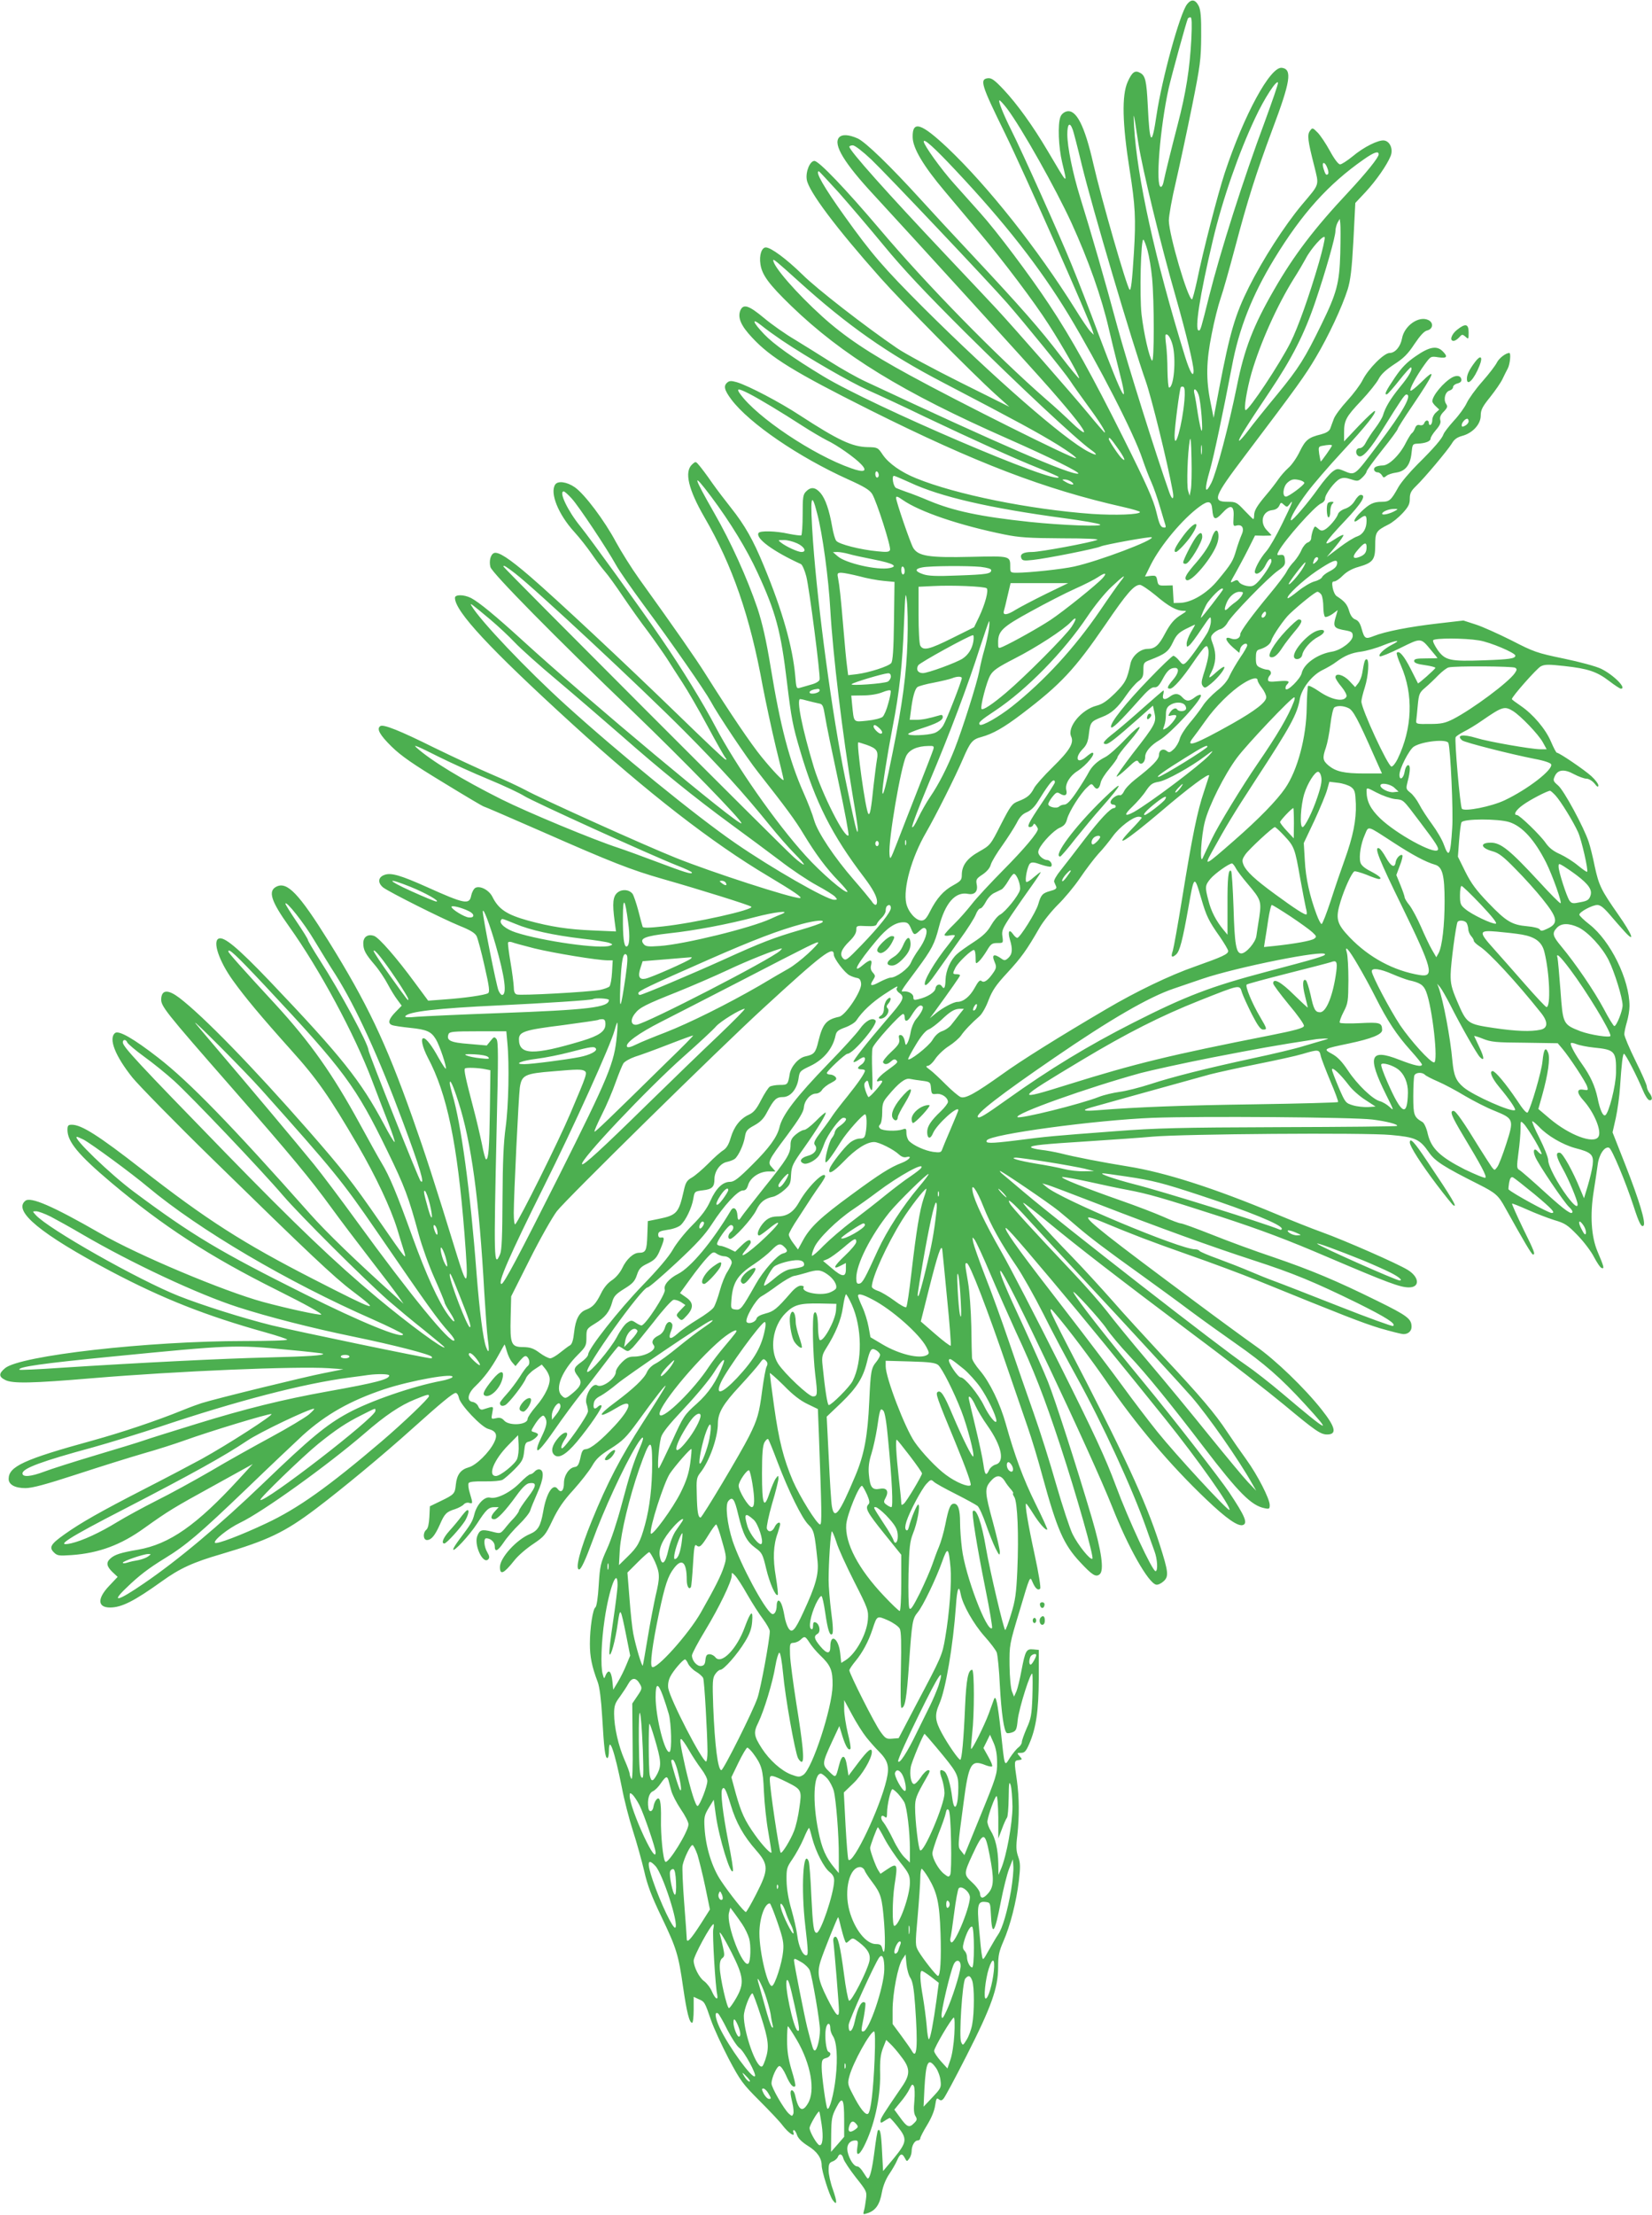 <?xml version="1.0" standalone="no"?>
<!DOCTYPE svg PUBLIC "-//W3C//DTD SVG 20010904//EN"
 "http://www.w3.org/TR/2001/REC-SVG-20010904/DTD/svg10.dtd">
<svg version="1.0" xmlns="http://www.w3.org/2000/svg"
 width="955pt" height="1280pt" viewBox="0 0 955 1280"
 preserveAspectRatio="xMidYMid meet">
<g transform="translate(0,1280) scale(0.1,-0.1)"
fill="#4caf50" stroke="none">
<path d="M6862 12775 c-41 -52 -145 -430 -176 -639 -28 -189 -40 -175 -51 57
-7 140 -14 170 -44 186 -30 17 -47 4 -72 -52 -35 -78 -31 -241 11 -507 33
-207 37 -286 25 -480 -10 -164 -17 -222 -25 -214 -17 18 -163 524 -210 729
-50 220 -99 315 -154 301 -16 -4 -31 -17 -36 -32 -16 -42 -11 -174 10 -262 32
-134 37 -138 -83 65 -87 147 -177 272 -256 356 -52 55 -69 67 -90 65 -49 -6
-39 -38 98 -317 110 -224 490 -1082 508 -1146 l6 -20 -20 20 c-11 11 -51 70
-88 130 -218 348 -504 709 -737 930 -153 144 -204 160 -202 63 0 -63 61 -166
186 -314 55 -65 147 -175 205 -244 133 -158 312 -395 395 -525 81 -125 182
-304 176 -311 -3 -2 -50 55 -106 128 -116 153 -234 287 -511 583 -109 116
-244 262 -301 325 -173 190 -316 329 -362 350 -52 23 -91 25 -108 5 -34 -41
31 -148 200 -330 228 -247 921 -1008 1023 -1125 134 -153 201 -239 193 -248
-4 -3 -35 21 -69 54 -34 33 -100 94 -147 134 -289 252 -697 669 -963 984 -196
231 -353 396 -379 396 -26 0 -52 -63 -44 -109 11 -67 168 -277 425 -566 123
-139 534 -555 666 -674 l80 -72 -283 141 c-156 78 -320 166 -365 197 -181 123
-467 345 -548 426 -92 90 -182 157 -212 157 -24 0 -39 -45 -31 -97 9 -62 49
-116 177 -240 296 -286 644 -500 1252 -768 247 -109 424 -197 408 -202 -36
-12 -456 170 -1229 532 -50 23 -140 74 -200 112 -60 38 -153 96 -207 129 -55
32 -136 89 -180 126 -90 75 -121 84 -138 42 -15 -41 5 -87 68 -154 107 -116
246 -201 681 -419 612 -306 1012 -459 1465 -561 53 -12 97 -25 97 -29 0 -15
-143 -20 -277 -11 -359 26 -787 112 -1017 206 -87 35 -159 86 -193 136 -28 42
-30 43 -88 44 -89 2 -170 40 -390 183 -117 77 -299 172 -365 192 -31 9 -43 9
-55 -1 -24 -20 -18 -44 23 -99 104 -138 390 -333 676 -462 91 -41 123 -60 138
-84 26 -43 110 -305 103 -323 -4 -12 -18 -14 -73 -8 -97 9 -224 41 -238 61 -7
9 -17 44 -23 79 -17 98 -39 162 -67 196 -30 35 -56 38 -84 10 -18 -18 -20 -33
-20 -134 0 -63 -4 -117 -8 -120 -4 -2 -37 2 -72 9 -76 17 -166 19 -175 5 -19
-31 85 -107 245 -180 8 -4 22 -36 31 -71 18 -71 82 -569 77 -596 -2 -10 -21
-22 -48 -29 -25 -7 -54 -16 -66 -19 -20 -6 -21 -2 -27 70 -15 167 -74 376
-181 634 -62 151 -110 235 -190 336 -31 39 -80 103 -109 144 -28 41 -62 86
-74 100 -21 25 -21 26 -42 7 -46 -42 -22 -144 71 -305 162 -279 264 -573 337
-976 18 -93 52 -252 76 -352 25 -100 45 -185 45 -189 0 -14 -60 49 -127 131
-62 76 -178 247 -323 477 -59 94 -174 259 -386 554 -43 60 -103 156 -133 211
-66 124 -181 277 -238 317 -46 32 -99 39 -114 15 -31 -49 19 -172 110 -272 33
-36 78 -94 102 -129 23 -34 57 -79 75 -100 18 -20 65 -85 105 -145 40 -59 105
-151 145 -203 39 -53 88 -123 109 -155 21 -33 61 -96 90 -140 29 -44 94 -156
144 -249 50 -93 97 -176 104 -184 9 -12 9 -14 0 -11 -7 2 -128 117 -270 255
-308 299 -706 671 -858 802 -123 106 -184 145 -209 136 -20 -8 -30 -46 -21
-81 8 -33 378 -409 824 -836 291 -280 637 -635 627 -645 -16 -16 -897 720
-1261 1053 -160 146 -256 225 -302 249 -42 21 -93 21 -93 1 0 -78 200 -293
679 -730 432 -394 806 -685 1131 -878 147 -88 204 -126 184 -127 -47 -1 -510
149 -719 233 -180 72 -785 345 -871 393 -34 18 -119 58 -190 88 -71 30 -221
100 -334 155 -199 99 -293 136 -311 125 -24 -15 -4 -51 64 -118 56 -55 126
-103 299 -208 124 -76 229 -138 232 -138 4 0 156 -66 339 -146 404 -178 514
-221 699 -274 214 -61 502 -151 511 -160 19 -17 -326 -94 -511 -114 -81 -9
-115 -9 -117 -2 -2 6 -14 48 -25 93 -12 45 -27 88 -33 97 -20 26 -61 29 -87 8
-27 -22 -31 -61 -17 -166 l8 -59 -138 6 c-140 6 -239 21 -371 57 -122 34 -170
65 -206 138 -20 39 -71 65 -98 51 -9 -5 -20 -25 -24 -44 -10 -55 -37 -50 -257
49 -150 67 -206 84 -244 70 -38 -13 -41 -46 -8 -73 36 -27 338 -179 443 -222
60 -24 88 -41 97 -59 7 -14 28 -92 46 -173 28 -122 31 -150 20 -157 -19 -11
-136 -28 -252 -36 l-94 -7 -77 104 c-104 142 -206 259 -235 270 -36 13 -63 -5
-63 -42 0 -39 12 -62 67 -126 24 -28 57 -78 74 -110 17 -32 42 -73 56 -91 l25
-34 -36 -37 c-39 -40 -46 -65 -20 -75 9 -4 56 -11 104 -16 97 -10 122 -21 149
-65 22 -35 65 -164 58 -171 -2 -3 -21 26 -42 63 -37 68 -71 113 -87 113 -18 0
-6 -52 25 -112 112 -210 171 -499 212 -1018 24 -309 19 -325 -41 -132 -135
439 -186 595 -261 807 -154 434 -263 661 -483 1015 -172 276 -240 347 -302
316 -50 -25 -32 -83 73 -230 177 -248 379 -624 480 -891 29 -77 72 -188 95
-247 23 -60 39 -108 35 -108 -4 0 -32 46 -61 102 -137 256 -244 390 -664 831
-182 190 -260 255 -291 243 -38 -14 1 -131 82 -243 69 -96 157 -202 337 -403
148 -164 220 -267 385 -550 105 -181 189 -360 227 -482 14 -46 31 -103 39
-127 18 -59 13 -52 -140 169 -159 230 -212 298 -415 530 -322 367 -604 657
-744 764 -64 48 -100 47 -104 -4 -3 -44 14 -66 407 -515 347 -397 453 -525
577 -695 50 -69 150 -201 222 -294 72 -93 145 -189 163 -215 l32 -46 -34 31
c-243 218 -412 382 -507 489 -456 514 -698 763 -877 902 -144 112 -229 160
-250 143 -39 -32 1 -133 101 -258 35 -43 244 -257 466 -474 551 -539 698 -678
805 -759 171 -129 145 -121 -224 68 -410 210 -619 344 -995 637 -249 194 -347
256 -403 256 -21 0 -25 -5 -25 -30 0 -68 63 -144 250 -302 302 -254 569 -428
960 -623 166 -83 262 -136 257 -142 -7 -6 -197 35 -337 73 -227 62 -724 271
-940 396 -277 159 -404 214 -434 188 -72 -59 90 -192 493 -406 301 -159 551
-258 899 -355 67 -19 122 -37 122 -41 0 -5 -111 -8 -247 -8 -559 0 -1297 -84
-1384 -157 -37 -31 -37 -49 1 -68 42 -22 158 -19 502 10 500 42 1181 70 1368
58 l85 -6 -115 -23 c-99 -19 -619 -146 -705 -173 -16 -5 -66 -23 -110 -41
-150 -61 -350 -128 -520 -175 -397 -109 -485 -150 -485 -222 0 -33 37 -53 97
-53 39 0 117 21 295 79 134 44 307 98 386 121 79 22 187 57 240 76 144 52 483
155 501 152 16 -3 -250 -175 -404 -260 -55 -30 -203 -108 -330 -173 -253 -130
-368 -195 -462 -262 -79 -56 -91 -75 -62 -104 20 -20 29 -21 103 -16 157 11
286 59 420 156 140 100 170 118 401 245 l226 125 -80 -87 c-244 -266 -401
-376 -584 -408 -99 -17 -134 -28 -159 -51 -26 -23 -22 -45 12 -78 l30 -28 -50
-53 c-69 -73 -66 -124 6 -124 67 0 140 37 299 151 104 75 180 110 345 158 267
79 365 125 545 261 151 114 389 311 560 465 167 150 234 205 249 205 8 0 16
-13 19 -29 8 -40 130 -169 170 -179 45 -12 55 -34 34 -77 -28 -58 -105 -134
-148 -145 -46 -13 -68 -42 -74 -100 -5 -52 -9 -57 -88 -95 l-62 -30 -3 -62
c-2 -38 -8 -66 -17 -73 -22 -18 -19 -60 3 -60 25 0 46 25 75 90 27 62 37 73
89 89 20 7 42 19 49 27 7 8 20 12 30 9 23 -7 23 -4 5 56 -8 25 -11 51 -7 58 5
8 36 11 92 10 46 -1 93 3 104 9 11 6 42 33 70 61 44 45 50 57 55 104 4 42 9
52 25 55 21 4 55 30 55 42 0 4 -9 10 -21 13 -21 6 -21 6 -2 37 10 17 26 39 36
48 16 14 19 14 27 2 16 -25 11 -51 -21 -117 -20 -41 -28 -68 -22 -74 6 -6 42
36 98 117 48 70 116 161 150 204 35 42 97 122 139 178 42 56 79 102 82 102 2
0 16 -7 30 -17 24 -16 26 -15 52 10 14 15 69 82 122 149 52 68 103 124 113
126 10 2 29 -4 44 -13 l25 -17 -28 -29 c-27 -28 -27 -30 -10 -47 16 -16 19
-15 47 16 40 44 38 75 -6 105 l-34 24 61 84 c33 46 77 101 96 121 32 34 37 36
56 22 11 -7 30 -14 41 -14 24 0 45 -18 45 -37 0 -7 -11 -30 -24 -51 -14 -20
-34 -70 -45 -111 -11 -40 -27 -84 -35 -96 -8 -13 -50 -44 -93 -70 -43 -26 -96
-63 -117 -83 -43 -38 -56 -31 -36 18 7 16 9 34 5 39 -12 21 -32 11 -41 -21 -6
-21 -20 -38 -37 -46 -33 -16 -44 -37 -28 -56 21 -26 -49 -66 -116 -66 -27 0
-43 -8 -69 -34 -19 -19 -34 -43 -34 -54 0 -38 -80 -96 -108 -78 -29 18 -77
-69 -61 -109 4 -11 8 -30 8 -41 1 -22 -134 -214 -150 -214 -10 0 -1 27 18 55
30 45 -3 49 -41 4 -35 -41 -43 -76 -23 -96 25 -25 68 -1 132 75 74 89 150 200
142 209 -4 4 -13 1 -19 -5 -20 -20 -30 -14 -26 15 2 20 13 33 41 47 20 11 63
42 95 69 54 46 504 351 537 363 29 12 15 -3 -37 -38 -29 -19 -95 -70 -147
-112 -52 -43 -111 -86 -131 -96 -22 -11 -42 -31 -50 -49 -15 -37 -79 -97 -182
-174 -112 -82 -104 -100 12 -30 90 54 82 0 -15 -105 -80 -86 -140 -135 -169
-137 -17 -1 -23 -11 -31 -51 -9 -39 -16 -50 -33 -52 -33 -5 -62 -49 -62 -93 0
-44 -17 -60 -36 -34 -27 37 -66 -24 -84 -131 -15 -84 -30 -109 -76 -129 -78
-32 -174 -138 -174 -191 0 -49 22 -39 84 39 21 27 70 69 108 94 65 44 71 51
112 137 32 67 63 113 121 176 42 47 90 108 107 137 23 41 45 62 109 102 70 45
89 64 157 157 103 143 166 222 159 203 -3 -8 -62 -104 -132 -212 -128 -200
-203 -343 -294 -566 -67 -164 -98 -281 -73 -281 11 0 37 56 77 165 64 177 181
430 253 549 41 68 53 63 21 -10 -37 -86 -59 -155 -105 -328 -25 -95 -62 -208
-85 -257 -37 -82 -41 -97 -48 -210 -4 -70 -12 -123 -19 -128 -15 -9 -32 -120
-32 -211 0 -74 11 -130 45 -220 11 -29 20 -100 26 -200 11 -187 17 -240 30
-240 5 0 9 18 9 41 0 93 32 2 75 -212 13 -70 42 -182 64 -250 22 -68 51 -173
65 -232 18 -81 43 -147 100 -265 87 -182 98 -218 125 -407 21 -144 36 -205 52
-205 5 0 9 34 9 75 l0 75 28 -13 c35 -15 36 -16 72 -121 17 -49 64 -150 103
-225 67 -126 80 -144 177 -241 58 -58 119 -122 134 -143 33 -43 73 -71 63 -43
-4 9 -2 16 2 16 5 0 14 -13 19 -30 7 -19 29 -40 62 -61 53 -32 80 -71 80 -113
0 -33 45 -176 64 -201 26 -35 26 -11 1 61 -14 38 -25 88 -25 112 0 36 4 44 24
51 13 5 26 17 29 25 9 24 26 19 33 -10 4 -14 36 -62 71 -107 63 -79 65 -83 59
-127 -3 -25 -8 -55 -12 -67 -6 -22 -5 -22 25 -12 44 16 67 50 79 119 7 38 23
77 42 105 17 25 38 61 46 80 17 40 29 44 45 13 11 -21 12 -21 25 -3 8 10 14
30 14 43 0 31 17 62 35 62 8 0 15 6 15 13 0 6 18 41 40 77 25 41 42 83 46 113
6 39 9 45 21 35 11 -9 17 -8 27 3 8 8 68 120 134 250 143 281 182 391 182 510
0 68 5 91 31 151 39 89 74 226 89 349 9 80 9 103 -4 139 -12 34 -13 60 -5 124
12 109 11 218 -2 313 -17 115 -17 118 9 121 23 3 23 4 6 23 -16 18 -16 19 8
19 21 0 29 9 47 50 41 94 55 193 56 375 l0 170 -32 3 c-40 4 -46 -7 -68 -122
-9 -49 -22 -103 -29 -120 l-14 -31 -12 30 c-7 18 -13 80 -14 150 -1 119 -1
121 59 319 59 199 59 199 73 165 16 -38 32 -53 45 -40 5 5 -9 91 -31 192 -39
179 -59 299 -50 299 3 0 21 -26 41 -58 35 -56 73 -99 81 -91 2 2 -28 69 -68
149 -71 144 -120 277 -171 459 -33 119 -93 243 -150 310 -25 29 -46 62 -46 74
-1 12 -3 94 -4 182 -2 88 -10 203 -19 255 -19 111 -19 110 -7 110 16 0 117
-261 241 -625 38 -110 87 -254 110 -320 23 -66 62 -194 86 -285 85 -310 122
-395 218 -498 71 -76 91 -88 113 -70 27 22 11 134 -46 328 -91 307 -212 682
-253 785 -22 55 -84 195 -137 310 -110 236 -146 323 -138 331 16 16 526 -1060
648 -1368 90 -229 208 -438 253 -446 10 -2 29 7 43 20 30 28 28 52 -23 212
-81 253 -210 530 -536 1156 -47 91 -89 176 -93 190 -5 21 -1 20 27 -14 79 -93
205 -261 288 -381 179 -261 372 -489 583 -690 116 -111 185 -159 213 -148 28
11 10 53 -80 188 -48 73 -334 441 -486 625 -241 293 -392 486 -414 530 -16 32
156 -156 191 -209 20 -30 79 -101 131 -156 99 -105 242 -281 432 -530 201
-263 274 -336 350 -351 27 -6 30 -4 30 18 0 36 -70 173 -135 263 -32 44 -82
116 -111 160 -69 105 -157 209 -374 440 -97 105 -229 248 -291 320 -63 71
-166 184 -230 250 -147 151 -289 309 -284 314 2 2 66 -48 142 -111 176 -145
394 -314 848 -655 199 -148 432 -330 520 -403 179 -149 209 -170 247 -170 58
0 49 42 -32 144 -98 124 -267 287 -380 366 -58 41 -217 157 -355 260 -490 364
-627 471 -614 484 3 3 37 -7 75 -23 182 -76 287 -116 503 -192 129 -45 312
-113 405 -151 494 -201 599 -242 703 -274 63 -18 124 -34 137 -34 26 0 46 17
46 42 0 46 -23 64 -198 150 -239 118 -383 178 -602 253 -102 34 -260 92 -352
129 -91 36 -173 66 -182 66 -8 0 -55 17 -103 39 -48 21 -155 62 -238 91 -214
75 -363 134 -344 138 8 1 78 -11 155 -28 76 -17 175 -38 219 -46 122 -23 203
-46 540 -155 235 -77 385 -133 620 -234 347 -148 419 -175 470 -175 65 0 60
60 -7 101 -58 36 -363 170 -496 218 -59 21 -179 69 -267 106 -362 151 -642
240 -855 274 -143 23 -309 55 -390 76 -30 7 -81 17 -112 20 -32 4 -58 11 -58
15 0 11 69 18 340 35 135 9 297 20 360 26 179 16 1231 24 1379 10 144 -13 168
-24 221 -100 36 -52 84 -83 289 -186 97 -49 113 -63 152 -134 108 -194 153
-271 161 -271 15 0 8 18 -59 154 -36 75 -64 138 -62 140 2 2 42 -14 89 -35 47
-21 117 -48 155 -60 62 -18 77 -28 135 -88 36 -37 79 -94 95 -126 17 -32 36
-61 44 -63 17 -6 14 6 -25 98 -35 85 -43 207 -21 345 9 55 19 124 23 153 7 59
40 109 66 99 16 -6 95 -195 142 -339 31 -96 45 -123 57 -111 15 15 -25 147
-105 351 l-74 188 19 84 c10 47 21 126 24 175 9 137 16 195 23 195 9 0 77
-133 109 -210 12 -30 29 -56 37 -58 20 -4 20 17 1 42 -8 11 -15 27 -15 37 0 9
-29 76 -65 148 -36 73 -65 142 -65 154 0 12 7 44 15 71 8 27 15 68 15 92 0
153 -110 377 -232 472 -32 25 -58 50 -58 56 0 16 75 56 104 56 18 0 38 -16 73
-57 26 -31 65 -75 85 -97 64 -70 44 -17 -38 100 -98 140 -111 167 -135 277
-10 51 -26 115 -35 142 -27 82 -143 298 -177 326 -28 24 -30 29 -19 53 17 39
55 43 111 12 27 -14 59 -26 72 -26 13 0 33 -12 46 -27 16 -21 22 -24 23 -12 0
9 -18 33 -41 54 -41 37 -185 135 -199 135 -4 0 -19 29 -34 64 -31 73 -103 158
-175 207 -28 19 -51 36 -51 39 0 14 143 176 167 189 23 12 45 12 136 2 137
-15 188 -32 260 -87 31 -24 62 -44 67 -44 37 0 -42 80 -114 115 -28 14 -124
40 -216 59 -155 32 -174 39 -302 105 -76 38 -169 80 -207 92 l-71 23 -147 -17
c-166 -19 -308 -47 -372 -73 -48 -19 -53 -16 -70 44 -8 30 -19 46 -36 52 -16
6 -28 23 -36 50 -11 38 -27 56 -72 85 -9 6 -19 27 -23 48 -5 30 -3 37 10 37 8
0 31 15 49 34 22 22 54 40 91 50 83 24 96 41 96 124 0 76 5 85 75 120 23 11
60 41 83 66 34 37 42 53 42 84 0 31 7 45 36 73 49 47 183 207 207 246 13 23
30 36 60 44 60 16 107 67 107 117 0 33 9 51 55 108 30 38 62 84 71 104 9 19
23 47 31 62 12 24 19 88 8 88 -20 0 -58 -29 -71 -54 -8 -17 -46 -67 -85 -111
-39 -44 -79 -100 -90 -124 -11 -24 -44 -70 -74 -102 -29 -32 -56 -67 -60 -78
-8 -25 -53 -78 -151 -175 -45 -45 -94 -103 -110 -131 -42 -76 -52 -85 -96 -85
-48 0 -72 -12 -120 -58 -44 -42 -53 -75 -12 -43 36 28 44 26 44 -9 0 -45 -20
-78 -54 -90 -17 -5 -64 -34 -103 -64 l-73 -55 51 61 c27 33 48 63 45 66 -3 3
-24 -7 -46 -22 -83 -55 -68 -26 55 104 98 103 126 150 91 150 -8 0 -23 -15
-34 -34 -13 -22 -33 -38 -56 -46 -19 -6 -38 -20 -41 -31 -8 -25 -52 -77 -77
-90 -15 -8 -24 -7 -39 7 -18 16 -19 15 -29 -10 -5 -15 -10 -36 -10 -46 0 -10
-9 -22 -20 -25 -11 -4 -27 -23 -36 -43 -8 -20 -28 -50 -43 -67 -16 -16 -36
-43 -44 -60 -8 -16 -51 -73 -96 -127 -103 -124 -171 -217 -171 -233 0 -24 -26
-36 -54 -25 -39 15 -34 -11 11 -51 l37 -32 6 24 c6 24 40 41 40 19 0 -6 -18
-38 -41 -71 -22 -33 -50 -81 -61 -105 -12 -29 -38 -59 -74 -87 -29 -24 -67
-63 -82 -88 -16 -24 -50 -69 -76 -99 -25 -30 -51 -70 -56 -90 -5 -20 -21 -47
-35 -60 -20 -19 -27 -21 -40 -10 -21 17 -45 5 -45 -23 0 -26 -40 -66 -138
-142 -28 -22 -57 -52 -64 -68 -7 -15 -18 -25 -24 -23 -16 6 -54 -22 -54 -40 0
-8 7 -14 15 -14 8 0 15 -4 15 -10 0 -5 -4 -10 -10 -10 -21 0 -83 -67 -172
-183 -51 -67 -112 -146 -136 -176 -24 -29 -41 -59 -38 -67 3 -8 9 -20 12 -28
4 -11 -6 -18 -34 -25 -46 -13 -54 -22 -70 -77 -13 -46 -106 -194 -121 -194 -6
0 -17 10 -25 22 -22 31 -31 15 -18 -31 17 -56 15 -85 -9 -107 -16 -15 -23 -16
-37 -6 -46 33 -61 27 -42 -18 11 -25 10 -34 -4 -56 -32 -48 -56 -66 -71 -54
-10 9 -19 0 -41 -40 -27 -49 -65 -80 -99 -80 -22 0 -86 -34 -126 -67 l-34 -28
26 35 c94 129 149 208 149 213 0 4 -9 7 -20 7 -24 0 -24 3 -6 39 16 30 90 101
106 101 6 0 10 -19 10 -42 0 -40 0 -41 20 -23 11 10 31 38 45 61 23 39 30 44
61 44 34 0 34 0 29 38 -5 33 0 46 54 127 34 50 86 125 117 168 30 42 53 77 50
77 -3 0 -21 -14 -41 -31 -20 -18 -38 -29 -42 -26 -10 10 7 95 22 107 10 9 26
7 64 -7 27 -9 53 -14 57 -11 12 12 -5 38 -24 38 -10 0 -27 9 -37 20 -14 16
-16 25 -8 43 19 40 86 109 119 123 25 11 36 23 43 51 12 44 77 147 115 182 25
24 27 24 40 6 16 -23 32 -14 39 22 3 16 26 52 51 81 25 30 46 59 46 65 0 7 29
46 65 87 93 107 80 121 -18 19 -45 -48 -98 -95 -117 -104 -46 -23 -78 -53 -97
-90 -8 -16 -38 -65 -66 -107 -36 -54 -58 -77 -73 -78 -11 0 -25 -5 -31 -11
-14 -14 -63 -3 -63 14 0 6 11 26 24 42 22 27 27 29 46 17 27 -16 42 -7 34 23
-8 33 20 81 65 109 53 34 111 106 85 106 -3 0 -20 -11 -36 -25 -52 -44 -68 -5
-19 46 23 23 31 43 36 89 8 66 12 71 75 96 56 21 91 53 141 126 22 32 53 68
69 80 25 18 30 29 30 65 0 42 2 45 38 59 88 34 107 48 132 101 20 43 34 57 75
78 28 14 51 25 53 25 2 0 -9 -20 -23 -43 -14 -24 -25 -54 -25 -67 0 -20 2 -21
16 -9 10 8 41 50 70 94 53 78 54 79 54 45 0 -19 -10 -51 -23 -72 -38 -62 -104
-153 -122 -168 -15 -13 -20 -11 -39 13 -12 15 -27 27 -33 27 -6 0 -69 -60
-140 -134 -134 -138 -228 -256 -220 -278 4 -14 51 31 161 155 50 57 74 77 89
75 16 -2 27 8 47 45 27 51 44 67 73 67 26 0 21 -31 -13 -70 -33 -39 -36 -50
-16 -50 19 0 73 62 134 152 27 40 57 79 65 87 14 11 17 9 22 -11 6 -24 -2 -67
-29 -150 -11 -36 -12 -50 -3 -62 11 -15 16 -13 49 14 41 34 83 88 75 96 -3 3
-24 -11 -46 -31 -44 -40 -49 -39 -27 3 25 50 28 101 10 153 -17 46 -17 49 0
68 10 10 28 22 42 25 13 4 31 20 40 37 20 40 237 263 292 301 37 26 43 34 40
61 -2 27 -7 32 -26 30 -20 -3 -22 -1 -11 20 34 65 211 264 247 278 12 5 22 17
22 27 0 26 56 100 85 114 19 9 35 8 65 -2 38 -12 42 -12 65 10 14 13 25 29 25
35 0 6 41 62 90 124 50 62 90 117 90 122 0 5 38 65 85 134 131 194 143 227 48
133 -29 -28 -55 -49 -59 -46 -8 8 35 87 82 152 35 48 36 48 80 41 49 -7 56 3
24 35 -34 34 -77 26 -155 -28 -53 -36 -83 -67 -122 -125 -51 -75 -64 -102 -44
-95 5 2 37 38 71 81 34 43 64 76 67 74 11 -11 -11 -50 -64 -114 -55 -68 -84
-116 -98 -163 -4 -14 -24 -47 -45 -75 -21 -27 -45 -65 -54 -82 -10 -21 -24
-33 -36 -33 -25 0 -27 -38 -3 -47 22 -8 67 44 140 162 99 159 123 195 133 195
36 0 -18 -97 -160 -285 -146 -193 -133 -184 -207 -154 -29 12 -36 11 -60 -7
-16 -12 -52 -54 -81 -95 -60 -85 -152 -192 -159 -186 -8 9 34 82 95 163 32 43
123 149 202 234 138 149 198 225 188 235 -3 3 -44 -35 -92 -85 l-86 -91 0 50
c0 72 11 92 100 186 44 47 89 103 100 125 14 27 41 52 89 84 55 35 80 60 118
118 33 49 56 74 73 78 35 8 39 46 6 61 -55 25 -138 -34 -151 -107 -9 -48 -40
-84 -72 -84 -32 0 -123 -91 -156 -157 -14 -28 -54 -81 -89 -119 -35 -38 -70
-85 -77 -104 -7 -19 -17 -45 -21 -57 -6 -15 -23 -25 -52 -33 -74 -18 -91 -32
-124 -99 -17 -36 -47 -79 -66 -95 -19 -17 -45 -47 -58 -66 -13 -19 -44 -60
-70 -90 -54 -64 -70 -91 -70 -119 0 -12 -2 -21 -5 -21 -2 0 -25 23 -51 50 -44
47 -50 50 -96 50 -92 0 -82 27 98 265 307 406 349 465 411 570 72 121 151 289
184 393 16 52 24 115 33 283 l11 216 60 64 c61 66 123 155 144 207 16 39 -3
85 -37 90 -33 5 -119 -38 -183 -92 -31 -25 -63 -46 -72 -46 -10 0 -33 30 -59
78 -23 42 -55 90 -71 106 -29 29 -30 29 -44 10 -17 -23 -13 -56 24 -201 29
-119 35 -101 -72 -228 -100 -120 -224 -313 -305 -474 -80 -160 -110 -263 -171
-581 l-33 -175 -18 90 c-27 133 -25 237 7 395 14 74 38 167 51 205 14 39 51
171 84 295 73 276 121 427 215 680 106 281 116 349 56 358 -67 10 -220 -273
-331 -608 -41 -126 -125 -450 -160 -622 -13 -60 -26 -108 -29 -108 -24 0 -133
373 -134 455 0 28 18 129 41 225 22 96 64 292 93 435 48 239 52 272 53 405 1
111 -3 152 -14 175 -20 39 -43 42 -68 10z m25 -200 c-9 -171 -31 -312 -79
-495 -36 -139 -70 -275 -83 -337 -3 -13 -9 -23 -14 -23 -33 0 -5 344 45 570
17 75 104 391 111 403 2 4 9 7 15 7 8 0 9 -37 5 -125z m425 -477 c-124 -332
-256 -747 -323 -1013 -47 -188 -49 -195 -59 -195 -26 0 6 203 81 520 56 237
150 507 245 708 53 114 125 224 132 204 2 -6 -33 -106 -76 -224z m-1490 74
c86 -115 280 -460 372 -660 98 -215 174 -429 216 -612 12 -52 37 -155 56 -229
64 -248 31 -191 -116 199 -50 135 -120 315 -155 400 -64 158 -286 653 -350
780 -45 90 -77 170 -67 170 4 0 24 -22 44 -48z m759 -202 c24 -151 127 -577
219 -897 57 -200 99 -376 100 -415 0 -45 -21 -9 -49 80 -174 564 -278 1036
-295 1332 -5 95 -4 90 25 -100z m-381 84 c6 -14 30 -108 54 -208 61 -250 288
-1018 370 -1251 33 -95 124 -463 155 -632 10 -51 -2 -57 -19 -10 -77 218 -244
749 -300 957 -72 268 -151 541 -215 747 -44 142 -75 295 -75 367 0 60 14 73
30 30z m-677 -237 c286 -304 488 -562 655 -837 171 -284 379 -688 427 -835 15
-44 38 -104 51 -132 13 -29 35 -92 49 -140 14 -49 29 -96 32 -107 4 -14 1 -17
-13 -14 -15 2 -24 23 -40 92 -17 69 -56 157 -187 419 -180 361 -303 583 -432
777 -111 168 -305 426 -399 530 -42 47 -110 123 -151 169 -74 82 -175 223
-175 243 0 20 62 -36 183 -165z m-486 61 c93 -89 676 -705 784 -828 108 -124
334 -402 365 -450 16 -25 62 -89 102 -144 68 -92 108 -156 98 -156 -2 0 -45
49 -95 110 -96 116 -436 504 -530 605 -31 33 -162 173 -292 310 -341 361 -559
605 -559 627 0 4 9 8 20 8 12 0 57 -35 107 -82z m2933 30 c0 -18 -70 -105
-175 -218 -198 -211 -315 -365 -430 -565 -120 -208 -172 -342 -215 -558 -47
-231 -117 -495 -147 -557 -38 -75 -42 -41 -9 72 23 80 75 327 127 598 41 221
117 413 246 625 160 262 312 431 517 574 60 42 86 50 86 29z m-296 -81 c6 -15
7 -30 3 -33 -10 -10 -16 -2 -27 35 -11 40 10 38 24 -2z m-2826 -139 c60 -68
178 -206 262 -308 111 -135 239 -271 474 -505 297 -295 640 -616 722 -674 44
-31 37 -38 -13 -12 -137 69 -552 432 -953 831 -233 233 -301 312 -457 530
-121 169 -173 260 -149 260 2 0 53 -55 114 -122z m2900 -353 c-5 -171 -20
-228 -109 -410 -96 -197 -131 -252 -252 -400 -68 -82 -145 -178 -171 -213 -26
-35 -50 -61 -53 -59 -6 6 39 78 175 281 131 195 203 336 267 526 58 171 115
371 115 405 0 14 6 36 12 48 l13 22 3 -25 c2 -14 2 -92 0 -175z m-123 -51
c-56 -193 -121 -376 -165 -464 -62 -123 -239 -390 -259 -390 -13 0 7 121 34
215 51 174 147 388 244 544 27 42 57 94 69 116 29 57 106 143 110 123 2 -9
-13 -74 -33 -144z m-991 68 c9 -33 21 -104 26 -158 13 -134 13 -491 0 -478
-16 16 -48 157 -61 268 -12 108 -4 440 11 431 4 -2 15 -31 24 -63z m-2019
-176 c284 -257 516 -420 835 -586 440 -230 548 -289 664 -360 66 -41 113 -76
106 -78 -16 -6 -679 325 -960 479 -237 129 -379 224 -508 341 -148 134 -282
288 -282 324 0 9 19 -6 145 -120z m-95 -343 c159 -106 390 -239 500 -289 63
-28 210 -96 325 -152 278 -132 524 -244 663 -299 61 -25 112 -47 112 -50 0
-51 -1076 410 -1360 582 -177 107 -289 187 -343 244 -67 70 -75 98 -14 49 23
-19 76 -57 117 -85z m2259 -28 c21 -82 7 -245 -21 -245 -4 0 -8 44 -9 98 0 53
-4 121 -8 150 -4 29 -5 54 -3 57 11 11 30 -18 41 -60z m68 -319 c-12 -140 -57
-301 -57 -204 0 46 29 268 36 280 3 4 10 5 16 2 7 -5 9 -32 5 -78z m-2517 39
c57 -29 187 -107 312 -188 48 -31 110 -67 137 -81 60 -28 166 -103 200 -140
38 -40 16 -49 -59 -22 -218 76 -544 294 -641 429 -25 34 -12 34 51 2z m2599
-7 c13 -37 27 -216 17 -207 -4 4 -13 47 -21 95 -7 49 -16 101 -20 117 -10 38
10 34 24 -5z m1561 -153 c0 -8 -9 -19 -20 -25 -15 -8 -20 -8 -20 3 0 14 19 37
32 37 4 0 8 -7 8 -15z m-1606 -395 l-7 -35 -9 30 c-9 31 -3 218 10 290 5 27 8
-7 10 -105 2 -80 0 -161 -4 -180z m-425 243 c41 -57 53 -86 27 -63 -16 13 -76
103 -76 113 0 15 11 4 49 -50z m488 -35 c-2 -13 -4 -3 -4 22 0 25 2 35 4 23 2
-13 2 -33 0 -45z m753 47 c0 -6 -63 -95 -65 -92 -1 1 -5 21 -9 44 -5 38 -4 42
16 46 35 7 58 8 58 2z m-2620 -171 c0 -8 -4 -14 -10 -14 -5 0 -10 9 -10 21 0
11 5 17 10 14 6 -3 10 -13 10 -21z m181 -43 c175 -82 460 -148 893 -206 104
-14 196 -30 205 -36 23 -14 -220 -5 -409 15 -282 30 -438 63 -579 122 -47 20
-106 43 -131 51 -25 9 -52 19 -60 23 -16 8 -27 70 -12 70 5 0 47 -18 93 -39z
m-1150 -81 c110 -147 207 -306 268 -439 106 -229 135 -338 170 -631 26 -215
34 -255 77 -400 87 -295 183 -486 369 -730 50 -66 75 -112 75 -140 0 -26 -14
-26 -32 3 -9 12 -54 67 -102 122 -113 130 -210 275 -230 346 -8 30 -35 100
-60 156 -83 187 -135 386 -191 728 -26 158 -48 253 -76 339 -60 176 -153 382
-250 551 -124 217 -130 244 -18 95z m2083 85 c26 -20 0 -20 -34 0 -22 13 -23
14 -5 14 11 0 29 -6 39 -14z m1324 9 c12 -4 22 -10 22 -15 0 -12 -90 -79 -106
-79 -23 0 -17 57 8 80 23 21 38 24 76 14z m-4213 -105 c41 -45 202 -287 256
-384 18 -33 90 -136 159 -230 160 -216 354 -495 389 -559 38 -72 211 -330 273
-408 162 -206 216 -279 265 -361 68 -112 129 -195 201 -269 31 -32 54 -60 51
-62 -11 -12 -155 112 -241 208 -173 190 -405 523 -523 748 -70 134 -195 337
-311 506 -132 193 -414 582 -469 650 -72 88 -127 202 -96 202 5 0 26 -19 46
-41z m1913 -8 c99 -69 328 -147 589 -200 84 -17 140 -21 330 -22 144 0 220 -4
206 -9 -38 -16 -330 -70 -375 -70 -52 0 -73 -12 -64 -35 5 -15 15 -17 67 -11
78 8 369 66 392 78 20 10 289 59 295 53 16 -16 -307 -138 -448 -169 -65 -15
-262 -36 -332 -36 -36 0 -38 2 -38 31 0 67 4 66 -225 61 -246 -6 -307 4 -336
52 -16 27 -99 268 -99 289 0 11 10 8 38 -12z m-494 -79 c31 -116 66 -376 76
-557 15 -260 70 -719 130 -1077 17 -97 30 -184 29 -195 -1 -40 -18 30 -73 298
-75 366 -158 982 -186 1369 -18 258 -11 301 24 162z m2284 23 c5 -60 17 -64
57 -21 49 54 71 47 66 -23 -3 -50 -2 -54 18 -48 33 8 46 -17 28 -55 -8 -18
-22 -58 -31 -88 -18 -62 -27 -78 -106 -173 -61 -75 -151 -129 -217 -131 l-38
-1 -3 51 -3 51 -42 -1 c-38 -1 -42 1 -47 29 -5 27 -8 30 -38 27 l-33 -4 34 69
c58 114 184 264 281 335 52 38 70 34 74 -17z m447 31 c26 35 16 7 -44 -115
-32 -66 -73 -137 -90 -156 -38 -43 -74 -112 -66 -125 10 -17 45 9 62 46 17 35
33 45 33 21 0 -18 -52 -96 -84 -126 -20 -19 -31 -22 -60 -17 -20 4 -39 14 -44
23 -8 13 -13 13 -32 3 -21 -11 -20 -8 11 46 18 33 52 95 74 139 l40 80 48 -1
c26 0 47 1 47 2 0 2 -11 14 -25 28 -45 45 -28 112 30 118 19 2 33 11 40 25 9
21 11 21 27 6 17 -15 19 -15 33 3z m612 -37 c-30 -18 -77 -29 -77 -18 0 12 38
28 70 28 22 0 23 -1 7 -10z m-3459 -189 c42 -19 58 -50 25 -50 -22 0 -90 32
-118 54 -19 15 -19 15 15 15 19 1 54 -8 78 -19z m3292 -22 c0 -31 -11 -45 -42
-57 -40 -15 -43 3 -7 43 36 42 49 45 49 14z m-2995 -39 c22 -7 89 -21 149 -33
111 -22 140 -39 88 -49 -69 -14 -254 28 -299 68 l-28 24 25 1 c14 0 43 -5 65
-11z m2715 -28 c0 -5 -7 -14 -15 -21 -16 -14 -18 -10 -9 14 6 17 24 22 24 7z
m110 -23 c0 -21 -13 -34 -48 -52 -18 -9 -36 -24 -39 -31 -3 -8 -23 -20 -44
-25 -22 -6 -64 -31 -95 -56 -31 -25 -58 -44 -60 -41 -11 11 87 103 167 157 90
60 119 71 119 48z m-197 -29 c-23 -40 -82 -107 -83 -94 0 10 88 125 96 125 3
0 -3 -14 -13 -31z m-4555 -33 c118 -91 723 -655 977 -910 204 -205 343 -358
495 -546 47 -58 111 -131 143 -163 32 -32 57 -61 54 -63 -3 -3 -29 16 -58 42
-57 49 -1679 1673 -1679 1680 0 10 15 1 68 -40z m2252 13 c0 -10 -4 -19 -10
-19 -5 0 -10 12 -10 26 0 14 4 23 10 19 6 -3 10 -15 10 -26z m439 25 c39 -5
61 -11 61 -19 0 -21 -25 -25 -194 -31 -122 -5 -171 -3 -201 8 -47 16 -48 31
-3 39 46 9 262 10 337 3z m-703 -54 c43 -12 107 -24 142 -27 l63 -6 -3 -227
c-2 -164 -7 -231 -16 -242 -15 -19 -128 -55 -198 -64 l-51 -6 -6 48 c-4 27
-14 130 -22 229 -15 178 -21 234 -31 288 -5 23 -2 27 19 27 13 0 59 -9 103
-20z m1408 -11 c-32 -36 -226 -192 -300 -241 -66 -44 -218 -129 -276 -155 -28
-12 -28 -12 -28 25 0 65 23 88 190 179 85 47 200 106 254 130 54 24 115 55
134 68 41 28 54 25 26 -6z m102 -21 c-14 -18 -67 -93 -117 -167 -148 -216
-320 -404 -509 -554 -76 -60 -174 -116 -186 -105 -11 11 4 25 89 81 182 121
397 341 533 544 42 63 103 138 140 172 72 68 90 78 50 29z m-431 -71 c-71 -35
-149 -76 -172 -90 -50 -32 -77 -35 -70 -9 3 9 13 50 22 90 l17 72 167 0 166 0
-130 -63z m-341 33 c12 -12 -9 -91 -44 -165 l-29 -60 -125 -62 c-134 -67 -169
-75 -186 -44 -6 11 -10 89 -10 180 l0 160 83 4 c114 6 300 -2 311 -13z m977
-41 c75 -64 121 -89 161 -89 20 0 19 -2 -11 -21 -43 -26 -65 -52 -97 -112 -35
-67 -58 -87 -100 -87 -42 0 -90 -41 -99 -86 -19 -90 -29 -110 -88 -169 -47
-46 -73 -64 -107 -73 -88 -22 -172 -124 -148 -178 18 -38 -9 -82 -108 -179
-50 -49 -99 -104 -107 -121 -20 -39 -40 -55 -89 -74 -37 -14 -45 -24 -102
-135 -60 -119 -62 -120 -125 -156 -70 -39 -101 -80 -101 -136 0 -28 -6 -35
-49 -59 -56 -30 -96 -75 -135 -152 -20 -40 -32 -52 -49 -52 -33 0 -77 50 -88
99 -19 86 30 264 114 409 57 99 170 324 214 427 42 97 54 112 107 126 65 18
128 53 233 133 225 171 305 256 485 519 122 179 164 227 198 227 9 0 51 -28
91 -61z m389 35 c0 -6 -122 -164 -127 -164 -5 0 26 72 39 89 40 53 88 95 88
75z m-1824 -299 c-6 -190 -28 -358 -86 -645 -37 -188 -58 -267 -59 -227 -1 29
28 214 59 375 39 198 57 361 66 602 7 173 9 188 16 130 5 -36 7 -141 4 -235z
m1934 266 c-5 -11 -22 -29 -37 -40 -16 -11 -36 -28 -45 -38 -20 -18 -23 -7 -8
31 14 37 47 66 75 66 22 0 24 -3 15 -19z m460 0 c5 -11 10 -42 10 -70 0 -27 5
-53 10 -56 6 -3 24 4 42 16 l31 23 -7 -25 c-23 -73 -19 -80 57 -93 31 -6 37
-11 37 -31 0 -31 -67 -82 -119 -91 -84 -13 -164 -70 -176 -124 -7 -33 -86
-111 -93 -91 -2 7 1 18 7 24 21 21 11 25 -49 20 -48 -5 -60 -3 -60 9 0 8 5 19
11 25 13 13 4 33 -16 33 -8 0 -26 5 -40 12 -21 9 -25 18 -25 55 0 33 4 45 18
49 41 12 66 31 72 54 8 27 73 122 105 152 63 59 149 128 161 128 7 0 18 -9 24
-19z m-4805 -142 c44 -37 107 -96 140 -131 33 -35 143 -134 245 -219 102 -86
268 -229 370 -318 227 -200 425 -360 635 -514 88 -64 215 -159 283 -210 67
-52 163 -116 213 -143 50 -27 98 -57 106 -66 15 -17 14 -18 -5 -18 -43 0 -362
183 -572 328 -229 158 -671 518 -980 798 -226 205 -495 488 -545 574 -11 19 0
11 110 -81z m4476 18 c-16 -16 -26 0 -10 19 9 11 15 12 17 4 2 -6 -1 -17 -7
-23z m-1116 -59 c-35 -53 -271 -290 -380 -382 -78 -66 -132 -102 -141 -93 -9
9 29 157 50 193 17 30 42 47 141 98 124 63 283 166 325 211 34 37 37 22 5 -27z
m-479 -18 c-4 -28 -15 -78 -25 -113 -10 -34 -24 -91 -30 -126 -14 -72 -98
-337 -143 -451 -41 -104 -92 -204 -140 -274 -22 -32 -54 -89 -71 -125 -17 -37
-32 -59 -34 -50 -2 9 42 123 97 255 120 283 228 571 295 782 27 83 51 152 53
152 3 0 2 -23 -2 -50z m-89 -66 c-7 -43 -29 -78 -62 -100 -37 -24 -201 -84
-230 -84 -29 0 -41 21 -27 45 8 15 294 172 316 174 5 1 6 -15 3 -35z m2647
-53 c20 -23 36 -44 36 -44 0 -1 -30 -2 -67 -2 -54 0 -68 -3 -68 -15 0 -11 18
-18 63 -24 34 -5 61 -12 60 -16 -5 -10 -98 -93 -101 -89 -1 2 -20 40 -42 83
-38 75 -66 108 -80 94 -4 -3 7 -37 24 -75 73 -168 66 -362 -20 -540 -12 -24
-27 -43 -35 -43 -20 0 -174 333 -174 376 0 11 9 48 20 82 21 67 27 162 10 162
-10 0 -14 -13 -25 -80 -3 -19 -13 -45 -23 -58 l-18 -23 -34 36 c-34 36 -80 48
-80 21 0 -8 16 -33 35 -55 19 -23 32 -48 29 -56 -14 -34 -86 -21 -161 31 -29
20 -57 34 -61 30 -3 -4 -7 -60 -8 -124 -2 -172 -53 -364 -125 -468 -49 -71
-151 -176 -294 -301 -169 -148 -177 -153 -129 -66 84 152 123 217 254 418 202
309 239 378 254 465 11 61 69 136 128 166 29 14 67 36 83 49 49 36 87 52 143
59 30 4 88 20 129 37 81 32 109 33 46 1 -43 -23 -79 -57 -66 -65 5 -3 58 18
118 48 122 60 117 61 179 -14z m276 58 c64 -10 210 -72 210 -88 0 -17 -35 -22
-180 -27 -197 -7 -225 -1 -268 58 -18 26 -31 52 -27 58 8 13 181 13 265 -1z
m209 -158 c11 -7 11 -12 -2 -31 -37 -54 -246 -209 -357 -266 -46 -23 -68 -28
-135 -28 -74 -1 -80 0 -78 19 1 11 6 52 9 90 6 64 10 73 42 100 20 17 54 49
76 72 23 23 50 44 61 46 37 9 370 7 384 -2z m-3609 -51 c0 -10 -8 -23 -17 -29
-24 -12 -220 -26 -210 -15 9 10 180 61 210 63 11 1 17 -6 17 -19z m410 -9 c0
-16 -87 -240 -107 -273 -12 -20 -32 -38 -53 -45 -40 -13 -150 -17 -150 -5 0 4
33 18 73 31 94 30 127 48 127 67 0 12 -6 15 -22 9 -59 -17 -96 -25 -131 -25
l-38 0 7 53 c9 75 22 123 37 136 8 6 51 18 96 26 45 9 92 20 104 25 29 12 57
12 57 1z m1710 -13 c0 -6 11 -26 25 -44 14 -18 25 -42 25 -53 0 -29 -62 -77
-196 -153 -219 -123 -276 -143 -226 -80 12 15 44 59 71 97 56 80 146 170 216
214 50 32 85 40 85 19z m-2532 -60 c-5 -15 -58 -24 -58 -9 0 9 20 17 48 20 8
0 12 -5 10 -11z m397 -73 c-9 -35 -24 -70 -33 -78 -10 -8 -49 -18 -89 -22 -82
-8 -76 -14 -87 93 l-5 52 67 1 c41 0 85 7 112 18 27 11 46 15 49 9 2 -6 -4
-39 -14 -73z m2345 11 c-32 -85 -95 -192 -211 -361 -86 -125 -227 -356 -262
-430 -24 -49 -49 -101 -55 -115 -18 -37 -8 129 13 211 23 92 113 272 186 370
57 77 315 349 331 349 4 0 3 -11 -2 -24z m-2811 4 c20 -5 48 -12 63 -15 24 -4
27 -11 38 -77 6 -40 41 -209 77 -376 36 -167 62 -306 58 -310 -21 -21 -152
237 -200 393 -68 225 -102 395 -79 395 4 0 23 -4 43 -10z m3126 -42 c27 -12
54 -62 148 -275 l46 -103 -102 0 c-118 0 -164 11 -207 46 -34 29 -36 44 -15
104 8 23 20 83 26 134 6 50 16 94 23 98 17 11 52 10 81 -4z m951 -17 c44 -27
147 -134 173 -181 l22 -40 -38 0 c-49 0 -302 44 -368 65 -79 24 -119 17 -82
-14 15 -12 277 -79 420 -107 54 -10 91 -23 94 -31 12 -31 -136 -145 -269 -208
-76 -36 -231 -67 -247 -49 -10 12 -44 401 -36 414 4 6 25 20 48 32 23 11 69
39 102 62 119 82 132 87 181 57z m-3664 -98 c19 -17 24 -33 9 -33 -12 0 -41
29 -41 41 0 14 11 11 32 -8z m3291 -87 c12 -32 29 -397 22 -491 -10 -160 -19
-177 -48 -97 -9 27 -40 80 -68 118 -28 38 -62 90 -75 116 -13 25 -36 56 -51
67 -26 21 -26 23 -15 67 7 24 12 56 12 70 0 37 -24 25 -30 -16 -6 -39 -30 -54
-30 -18 0 36 56 145 83 163 48 31 191 46 200 21z m-3362 -11 c58 -21 68 -35
58 -88 -4 -23 -12 -89 -19 -147 -14 -139 -21 -173 -30 -163 -16 16 -71 413
-58 413 3 0 25 -7 49 -15z m-2472 -70 c71 -35 200 -94 288 -130 87 -36 178
-79 203 -95 48 -31 737 -344 882 -401 49 -19 88 -37 88 -42 0 -12 -43 2 -205
63 -82 31 -181 67 -220 80 -142 46 -525 205 -677 281 -227 114 -407 223 -492
300 -21 19 10 6 133 -56z m2856 43 c-4 -13 -44 -117 -90 -233 -45 -115 -100
-255 -121 -310 -37 -95 -39 -98 -42 -61 -7 81 65 501 96 566 18 37 63 58 130
59 30 1 33 -1 27 -21z m1585 17 c0 -11 -266 -175 -284 -175 -15 0 37 37 155
110 105 66 129 77 129 65z m9 -51 c-54 -58 -343 -275 -433 -326 -57 -31 -61
-18 -10 30 27 26 63 67 79 92 26 38 37 46 74 52 44 7 187 87 266 147 49 37 56
39 24 5z m645 -110 c11 -28 6 -59 -18 -130 -28 -85 -73 -174 -86 -174 -18 0
-11 125 10 193 19 61 61 127 80 127 4 0 11 -7 14 -16z m-644 -6 c0 -2 -14 -43
-30 -93 -38 -112 -67 -253 -125 -610 -25 -154 -50 -293 -55 -309 -13 -37 -6
-44 19 -22 21 19 37 80 71 271 33 189 34 190 74 53 30 -103 43 -130 108 -222
26 -38 48 -75 48 -82 0 -18 -32 -33 -190 -89 -147 -51 -342 -145 -515 -247
-271 -159 -495 -299 -601 -376 -156 -111 -213 -143 -241 -132 -12 5 -51 38
-85 72 -35 35 -76 74 -93 86 -22 16 -25 21 -13 22 10 0 30 18 45 41 15 22 50
56 79 74 28 18 60 46 70 61 19 28 60 71 107 112 14 12 38 54 52 93 22 56 43
87 107 156 81 88 112 130 186 259 22 39 71 99 107 135 36 35 94 104 128 154
33 49 81 112 106 140 26 27 63 73 84 102 39 54 117 113 149 113 10 0 18 -3 18
-6 0 -3 -28 -35 -62 -70 -111 -116 -30 -66 174 107 159 136 279 225 278 207z
m-893 -43 c-4 -8 -37 -61 -75 -117 -77 -114 -88 -138 -68 -138 8 0 17 6 19 13
4 9 8 8 16 -3 6 -8 11 -18 11 -21 0 -21 -81 -117 -199 -236 -75 -76 -158 -165
-183 -198 -26 -33 -71 -85 -102 -115 -31 -30 -56 -58 -56 -63 0 -5 14 -7 30
-3 17 3 30 3 30 -1 0 -3 -15 -24 -33 -47 -85 -105 -154 -223 -139 -238 6 -6
29 18 64 69 30 43 91 129 135 191 45 61 87 128 94 147 7 19 19 35 26 35 7 0
21 17 32 38 11 21 32 44 48 51 15 7 35 17 43 21 8 4 25 26 38 48 13 23 28 42
33 42 17 0 42 -67 35 -94 -8 -32 -85 -127 -115 -142 -13 -7 -36 -34 -52 -62
-21 -37 -46 -61 -101 -97 -40 -26 -84 -57 -96 -69 -37 -33 -64 -94 -66 -148
-1 -46 -8 -59 -21 -38 -11 18 -34 10 -37 -12 -3 -23 -46 -50 -100 -63 -24 -6
-28 -4 -28 13 0 19 -30 36 -59 32 -16 -2 -15 1 77 124 89 120 105 151 130 249
36 139 95 206 169 191 38 -7 58 15 49 56 -5 27 -1 33 34 56 25 17 43 38 48 58
5 17 35 67 67 111 31 44 68 102 82 128 17 35 34 53 59 63 23 10 45 31 64 62
52 84 80 122 91 122 6 0 9 -7 6 -15z m1713 -23 c22 -17 25 -27 28 -98 3 -93
-16 -188 -65 -324 -19 -52 -55 -157 -79 -232 -25 -76 -49 -138 -54 -138 -5 0
-18 25 -29 55 -40 107 -63 211 -68 312 l-6 101 62 131 c33 72 66 151 73 177
l13 46 50 -6 c27 -3 61 -14 75 -24z m-987 -7 c-10 -13 -22 -25 -27 -25 -5 0 1
11 14 25 30 32 36 32 13 0z m1237 3 l25 -23 -28 -3 c-29 -4 -77 21 -77 38 0
19 56 10 80 -12z m5 -66 c50 -5 43 1 142 -130 97 -128 114 -155 104 -165 -24
-24 -239 94 -332 183 -56 54 -79 99 -79 157 0 23 0 23 59 -8 33 -17 80 -34
106 -37z m927 21 c31 -34 103 -151 131 -213 20 -45 60 -220 52 -228 -2 -3 -26
14 -53 36 -26 22 -72 51 -102 65 -39 17 -64 36 -85 66 -30 44 -151 161 -166
161 -23 0 -5 30 35 58 39 29 141 82 157 82 3 0 17 -12 31 -27z m-2257 -23
c-10 -17 -105 -90 -117 -90 -15 0 10 28 66 72 46 36 67 44 51 18z m745 -137
l-1 -88 -39 42 c-22 23 -40 47 -40 52 0 9 68 81 77 81 1 0 3 -39 3 -87z m1245
6 c75 -24 146 -102 213 -234 38 -77 94 -235 83 -235 -5 0 -60 55 -122 123
-172 186 -223 227 -281 227 -65 0 -59 -31 11 -50 34 -9 62 -30 132 -102 50
-50 119 -127 155 -172 90 -112 95 -142 29 -173 -29 -14 -38 -15 -44 -4 -5 7
-36 15 -72 18 -89 8 -121 27 -224 134 -71 74 -100 113 -134 181 l-43 87 7 94
c4 52 10 99 14 105 13 21 212 21 276 1z m-1301 -79 c58 -62 62 -73 92 -245 14
-77 29 -154 33 -172 5 -17 7 -34 4 -37 -7 -7 -67 32 -183 117 -115 84 -165
131 -181 168 -10 25 -9 33 11 62 23 32 158 157 170 157 4 0 28 -22 54 -50z
m631 -39 c109 -71 187 -113 240 -128 43 -12 56 -59 56 -212 0 -139 -14 -259
-34 -298 l-14 -25 -25 43 c-14 24 -42 83 -63 132 -21 48 -51 104 -66 124 -16
19 -29 41 -29 47 0 6 -11 38 -24 70 l-24 59 20 54 c12 29 18 56 15 60 -10 10
-36 -16 -39 -40 -5 -36 -27 -25 -56 27 -15 27 -33 52 -41 54 -29 9 1 -65 134
-337 177 -363 189 -410 102 -396 -151 25 -292 101 -404 217 -77 81 -84 109
-53 210 23 74 63 162 79 172 4 3 36 -6 70 -19 33 -14 65 -25 71 -25 24 0 6 17
-45 44 -38 19 -57 36 -61 53 -9 35 3 108 26 159 23 53 9 56 165 -45z m-1695
32 c0 -10 -32 -43 -42 -43 -12 0 -10 24 4 38 13 13 38 16 38 5z m-1123 -45
c-3 -7 -5 -2 -5 12 0 14 2 19 5 13 2 -7 2 -19 0 -25z m-157 7 c0 -8 -4 -15
-10 -15 -5 0 -10 7 -10 15 0 8 5 15 10 15 6 0 10 -7 10 -15z m2064 -142 c8
-16 38 -55 66 -88 79 -93 83 -103 70 -193 -7 -42 -14 -92 -17 -111 -5 -38 -60
-101 -87 -101 -30 0 -39 52 -45 262 -4 114 -10 210 -14 214 -16 16 -22 -41
-21 -200 l0 -168 -23 28 c-43 52 -72 108 -87 169 -21 79 -20 88 11 126 26 31
108 89 125 89 4 0 14 -12 22 -27z m1973 -43 c68 -52 89 -84 77 -117 -8 -23
-18 -30 -58 -37 -43 -9 -50 -8 -63 9 -16 23 -63 167 -63 196 0 20 1 20 31 2
16 -10 51 -34 76 -53z m-2927 27 c0 -2 -11 -18 -25 -37 -14 -19 -25 -28 -25
-20 0 8 10 24 22 37 20 22 28 27 28 20z m-3815 -93 c88 -36 172 -84 147 -84
-7 0 -72 27 -145 60 -144 65 -146 82 -2 24z m1820 25 c11 -17 0 -20 -21 -4
-17 13 -17 14 -2 15 9 0 20 -5 23 -11z m4365 -126 c66 -70 97 -109 87 -111
-20 -4 -140 53 -177 85 -27 22 -30 31 -30 79 0 30 4 54 9 54 5 0 55 -48 111
-107z m-4929 -102 c12 -85 8 -141 -10 -141 -14 0 -21 57 -20 169 0 122 12 112
30 -28z m-1815 -104 c37 -61 93 -153 125 -202 117 -186 249 -475 387 -846 99
-265 131 -372 103 -344 -11 11 -301 740 -301 756 0 35 -163 337 -281 520 -38
59 -69 112 -69 117 0 5 -29 52 -65 105 -36 53 -65 100 -65 104 1 23 108 -112
166 -210z m897 166 c33 -17 30 -39 -4 -35 -27 3 -99 48 -99 61 0 11 62 -5 103
-26z m2437 20 c0 -24 -66 -107 -169 -214 -84 -87 -92 -93 -107 -78 -22 23 -11
53 37 100 26 25 39 47 39 64 0 25 2 26 57 23 42 -2 58 1 61 11 3 8 15 24 28
36 13 12 24 31 24 42 0 11 3 23 7 26 12 12 23 7 23 -10z m2310 -49 c54 -36
111 -77 126 -91 26 -24 26 -27 11 -38 -17 -12 -110 -29 -231 -42 l-59 -6 6 39
c4 21 12 76 19 122 7 45 16 82 20 82 5 0 53 -30 108 -66z m-4595 -164 c54
-187 67 -290 37 -290 -5 0 -14 11 -20 25 -12 25 -93 434 -91 458 2 25 40 -75
74 -193z m1655 178 c-14 -5 -43 -18 -65 -28 -115 -53 -498 -147 -640 -157 -68
-5 -83 -3 -94 11 -27 32 5 46 145 62 151 16 344 53 499 94 111 29 209 41 155
18z m-1541 -57 c88 -37 215 -65 388 -86 73 -8 143 -19 155 -24 21 -8 22 -10 5
-16 -53 -22 -391 26 -545 76 -58 19 -98 52 -86 71 7 11 1 12 83 -21z m1775 9
c-6 -6 -64 -26 -130 -45 -148 -43 -224 -72 -439 -170 -188 -85 -472 -205 -486
-205 -5 0 -9 5 -9 10 0 13 54 39 406 194 259 114 406 170 539 206 79 21 135
26 119 10z m3723 -2 c5 -7 10 -24 11 -37 0 -13 8 -31 16 -40 9 -10 16 -22 16
-28 0 -6 15 -20 33 -32 52 -32 211 -203 355 -384 42 -52 41 -89 -3 -98 -56
-12 -140 -9 -269 10 -154 23 -157 25 -213 156 -32 75 -38 101 -37 155 1 64 31
286 40 302 8 12 40 9 51 -4z m-3211 -33 c17 -41 20 -42 51 -13 17 16 26 19 34
11 15 -15 -3 -70 -41 -122 -16 -22 -36 -55 -44 -74 -14 -35 -85 -87 -118 -87
-8 0 -36 -11 -61 -24 -51 -28 -63 -25 -40 10 14 22 14 26 -1 43 -12 13 -15 27
-10 45 8 33 -6 33 -46 0 -72 -61 -34 9 77 141 61 73 109 105 156 105 23 0 31
-7 43 -35z m3860 5 c56 -28 135 -113 173 -188 34 -68 81 -219 81 -262 0 -32
-35 -120 -48 -120 -4 0 -33 46 -62 102 -56 104 -161 258 -244 358 -51 61 -55
77 -26 108 26 28 70 28 126 2z m-328 -41 c78 -14 116 -43 130 -101 30 -120 38
-318 12 -318 -5 0 -61 60 -125 133 -63 72 -145 165 -180 204 -89 99 -87 108
18 99 45 -4 110 -11 145 -17z m-5708 -80 c111 -27 365 -69 424 -69 l28 0 -4
-70 c-2 -38 -9 -75 -15 -81 -6 -6 -31 -15 -55 -20 -63 -12 -462 -34 -481 -26
-12 4 -17 18 -17 44 -1 21 -9 85 -19 143 -10 58 -16 109 -14 113 3 5 12 5 22
2 9 -4 68 -20 131 -36z m1580 -31 c-36 -33 -85 -71 -110 -85 -25 -14 -103 -59
-173 -101 -186 -107 -399 -213 -539 -268 -68 -26 -144 -57 -170 -70 -30 -15
-49 -20 -53 -13 -13 20 67 78 197 144 73 37 275 141 448 230 421 218 454 234
460 228 3 -3 -24 -32 -60 -65z m-160 18 c-51 -49 -775 -422 -830 -428 -33 -4
-38 29 -9 65 26 34 59 51 245 125 82 33 214 90 293 127 114 54 278 119 311
124 2 1 -2 -5 -10 -13z m3340 -83 c28 -47 74 -131 102 -187 68 -135 122 -217
202 -306 36 -40 66 -77 66 -82 0 -16 -42 -7 -132 28 -169 66 -186 21 -76 -201
46 -92 48 -98 22 -73 -16 15 -42 30 -57 34 -41 10 -132 97 -185 178 -34 51
-60 78 -91 95 -53 29 -54 29 99 61 128 27 190 52 190 77 -1 43 -12 46 -129 40
-61 -3 -113 -2 -116 3 -3 5 7 33 22 62 26 50 27 61 28 183 0 72 -4 143 -9 159
-15 49 10 22 64 -71z m-6317 -121 c458 -489 524 -579 706 -953 101 -207 123
-267 182 -484 18 -66 58 -179 91 -252 32 -72 58 -135 58 -140 0 -5 14 -31 31
-57 39 -59 31 -73 -10 -16 -57 78 -128 235 -206 450 -91 252 -133 353 -179
429 -19 31 -75 133 -126 226 -157 288 -286 471 -488 691 -196 212 -272 298
-272 305 0 22 43 -18 213 -199z m758 39 c38 -57 69 -108 69 -114 0 -13 6 -22
-104 132 -53 74 -96 139 -96 145 1 18 56 -51 131 -163z m2529 142 c0 -22 64
-107 92 -120 13 -7 32 -13 43 -15 14 -2 21 -12 23 -33 4 -42 -90 -183 -127
-191 -74 -16 -95 -40 -120 -141 -16 -68 -25 -77 -75 -88 -40 -8 -84 -59 -91
-103 -10 -60 -12 -62 -57 -62 -24 0 -50 -5 -58 -10 -8 -5 -31 -40 -50 -77 -27
-53 -43 -72 -71 -85 -50 -23 -86 -69 -105 -134 -11 -38 -24 -59 -42 -71 -15
-9 -54 -43 -87 -77 -34 -34 -76 -70 -95 -81 -30 -17 -37 -29 -48 -80 -28 -124
-40 -138 -143 -159 l-64 -13 -3 -84 c-3 -86 -9 -99 -48 -99 -32 0 -73 -37 -97
-89 -14 -28 -37 -55 -60 -70 -24 -16 -47 -43 -63 -77 -29 -58 -47 -78 -86 -93
-40 -15 -61 -56 -69 -130 -5 -46 -12 -69 -24 -76 -10 -5 -35 -25 -57 -42 -22
-18 -48 -33 -57 -33 -10 0 -38 14 -62 32 -35 26 -54 32 -94 33 -70 0 -77 16
-73 171 l3 122 107 213 c59 118 130 243 157 279 49 65 938 939 1191 1171 344
316 410 367 410 312z m-1204 -130 c-28 -191 -36 -205 -30 -49 6 146 16 198 36
178 8 -8 6 -43 -6 -129z m4044 132 c0 -10 -51 -25 -339 -101 -321 -85 -466
-140 -771 -295 -258 -131 -481 -266 -730 -444 -125 -89 -159 -110 -167 -101
-17 16 131 130 442 343 325 223 548 352 691 400 33 11 106 36 164 56 200 68
710 170 710 142z m1417 -88 c94 -125 233 -354 233 -383 0 -13 -116 5 -173 26
-102 40 -102 41 -116 235 -7 94 -15 178 -17 188 -11 35 13 14 73 -66z m-5083
63 c-14 -14 -230 -110 -263 -116 -36 -7 -45 13 -28 64 l12 37 135 11 c74 6
139 12 145 12 5 1 5 -2 -1 -8z m3731 -74 c-18 -136 -57 -236 -94 -236 -28 0
-37 17 -55 102 -10 43 -22 80 -27 83 -19 12 -21 -27 -5 -90 9 -35 16 -66 16
-68 0 -2 -36 31 -80 74 -74 74 -120 99 -120 66 0 -8 41 -62 90 -122 50 -59 90
-115 88 -124 -2 -12 -47 -25 -193 -54 -579 -114 -784 -164 -1165 -283 -320
-100 -318 -96 75 140 260 156 458 256 680 344 240 95 230 93 245 45 7 -21 33
-77 57 -125 33 -64 50 -88 64 -88 25 0 25 2 -16 72 -48 81 -88 179 -78 188 4
4 112 33 238 65 127 32 239 61 250 65 31 12 37 2 30 -54z m323 -15 c37 -16 81
-32 97 -36 64 -14 84 -27 99 -65 36 -90 72 -410 46 -410 -22 0 -134 124 -196
215 -60 91 -164 288 -164 312 0 21 47 15 118 -16z m337 -181 c59 -117 153
-282 170 -299 27 -27 26 -4 -2 55 -15 33 -29 62 -31 66 -2 3 21 -3 50 -15 47
-19 75 -22 243 -23 l190 -3 27 -32 c42 -50 135 -191 143 -218 7 -22 5 -23 -20
-19 -41 8 -42 -17 -1 -62 62 -69 107 -178 86 -210 -27 -43 -167 9 -281 105
l-66 56 23 82 c33 119 46 210 34 242 -15 39 -26 23 -33 -48 -5 -58 -65 -263
-85 -295 -6 -9 -26 13 -65 73 -60 89 -123 165 -138 165 -21 0 -6 -39 36 -90
61 -73 99 -129 93 -135 -16 -16 -240 83 -297 131 -44 37 -57 68 -65 154 -12
135 -52 346 -80 425 l-8 20 17 -20 c9 -11 36 -58 60 -105z m-3201 99 c-4 -7 3
-20 17 -29 31 -24 23 -40 -77 -155 -111 -129 -196 -237 -190 -242 3 -3 15 2
28 11 12 9 26 16 30 16 16 0 7 -30 -12 -42 -11 -7 -20 -16 -20 -20 0 -5 9 -8
20 -8 11 0 20 -3 20 -7 0 -15 -38 -70 -103 -151 -37 -45 -74 -94 -84 -109 -10
-16 -39 -57 -66 -92 -37 -49 -45 -66 -37 -77 20 -23 2 -53 -41 -64 -40 -11
-52 -33 -23 -44 20 -8 70 18 89 47 8 12 21 42 30 67 19 53 90 150 110 150 29
0 17 -22 -28 -53 -10 -7 -19 -20 -21 -29 -1 -10 -9 -25 -17 -35 -16 -19 -45
-131 -36 -140 6 -5 41 42 90 122 33 52 124 155 138 155 10 0 12 -63 3 -109 -5
-26 -11 -31 -34 -31 -16 0 -42 -11 -58 -25 -33 -27 -106 -121 -115 -147 -14
-41 18 -25 81 40 68 71 132 112 175 112 28 0 112 -42 144 -72 14 -13 30 -19
43 -15 37 10 16 -17 -26 -33 -66 -25 -128 -64 -291 -184 -178 -130 -239 -187
-281 -264 l-29 -53 -26 35 c-15 19 -27 42 -27 51 0 8 24 51 53 94 28 44 65 99
80 123 16 24 39 58 53 77 13 19 24 38 24 42 0 39 -101 -60 -149 -146 -34 -61
-71 -85 -128 -85 -42 -1 -67 -16 -95 -57 -19 -30 -23 -53 -9 -53 5 0 30 18 57
40 57 47 71 44 23 -6 -105 -110 -227 -199 -155 -114 14 17 26 35 26 39 0 23
-18 17 -52 -16 l-38 -37 -35 17 c-20 9 -42 17 -50 17 -7 0 -16 4 -19 8 -8 13
62 112 79 112 19 0 19 -24 0 -40 -17 -14 -20 -40 -4 -40 21 0 128 118 151 166
23 48 49 68 98 78 14 3 43 20 63 38 34 30 38 38 40 88 3 51 9 64 74 155 80
113 136 205 125 205 -4 0 -30 -22 -57 -50 -27 -27 -57 -50 -66 -50 -10 0 -31
-12 -48 -26 -24 -20 -31 -34 -31 -60 0 -51 -20 -83 -152 -247 -65 -82 -124
-157 -131 -168 -16 -26 -22 -24 -24 7 -2 38 -22 54 -37 30 -108 -182 -233
-331 -306 -368 -52 -26 -86 -66 -77 -91 8 -22 -112 -207 -135 -207 -5 0 -20 7
-33 16 -23 15 -27 15 -49 0 -14 -8 -41 -46 -60 -83 -38 -71 -159 -213 -171
-201 -20 19 316 488 349 488 8 0 82 64 166 142 117 109 165 161 207 226 67
104 148 192 177 192 16 0 24 9 31 32 13 43 66 78 118 78 l40 0 -20 23 c-28 29
-24 38 88 187 68 92 94 134 96 159 3 41 38 81 70 81 12 0 28 9 35 21 7 11 30
30 51 40 32 17 36 23 27 35 -7 8 -21 14 -31 14 -11 0 -19 4 -19 9 0 11 106
111 119 111 34 0 180 175 162 193 -19 19 -58 -3 -91 -50 -18 -26 -99 -115
-180 -198 -185 -191 -268 -298 -284 -370 -14 -57 -60 -120 -158 -217 -78 -78
-104 -98 -127 -98 -43 0 -81 -36 -114 -109 -21 -47 -50 -87 -106 -143 -42 -42
-92 -105 -111 -139 -23 -41 -85 -114 -176 -208 -137 -142 -314 -366 -314 -399
-1 -10 -19 -29 -40 -44 -45 -32 -48 -45 -19 -82 26 -33 19 -56 -29 -96 -42
-35 -45 -35 -66 -14 -39 39 2 142 94 234 47 47 50 54 50 100 0 49 1 51 50 81
58 35 84 68 99 124 9 33 20 46 70 77 49 30 61 44 73 80 12 36 22 47 62 66 37
18 51 32 66 65 32 74 34 89 13 85 -12 -2 -18 3 -18 17 0 16 9 21 55 28 31 4
63 16 75 27 30 28 64 100 73 152 7 43 8 43 55 49 53 6 67 19 67 64 0 46 33 92
72 100 18 4 39 12 46 18 21 17 51 82 58 126 6 36 12 44 54 67 36 20 55 39 75
78 39 73 53 86 91 86 43 0 80 44 90 105 6 44 8 46 69 75 77 37 129 100 145
175 5 24 14 32 55 47 28 10 57 28 65 40 35 53 90 104 159 150 78 51 87 55 75
37z m-1664 -68 c0 -43 -118 -57 -635 -76 -220 -8 -433 -18 -474 -21 -50 -5
-72 -4 -68 3 17 27 184 46 547 63 254 12 533 30 539 36 9 8 91 4 91 -5z m2124
-45 c-3 -9 -10 -16 -15 -16 -6 0 -5 9 1 21 13 24 24 20 14 -5z m-311 8 c8 -8
-8 -40 -39 -76 -12 -15 -25 -47 -29 -70 -4 -24 -12 -52 -18 -63 -10 -19 -12
-18 -17 10 -3 16 -12 31 -21 33 -13 2 -15 -3 -11 -23 4 -22 -4 -35 -47 -75
-29 -27 -50 -54 -46 -60 9 -15 26 -12 47 7 13 12 22 13 29 6 12 -12 11 -13
-60 -65 -46 -34 -68 -67 -37 -55 9 4 16 2 16 -3 0 -11 -69 -90 -79 -90 -3 0
-11 17 -18 38 -9 29 -9 40 1 50 11 11 14 8 19 -17 4 -17 11 -31 16 -31 5 0 6
47 3 109 -2 60 -2 120 2 134 6 26 160 197 177 197 5 0 9 -9 9 -20 0 -28 17
-25 37 8 34 55 52 70 66 56z m-1178 -167 c-88 -83 -276 -265 -417 -403 -261
-256 -365 -351 -373 -342 -18 18 376 435 588 623 87 77 171 155 186 173 25 29
142 101 166 102 6 0 -62 -69 -150 -153z m1393 123 c-13 -17 -33 -43 -46 -59
-12 -17 -37 -34 -55 -40 -21 -7 -41 -25 -57 -52 -23 -38 -140 -128 -140 -109
0 5 21 44 46 85 30 50 56 80 73 86 14 6 46 30 71 53 53 51 77 65 108 66 l24 0
-24 -30z m-2048 -59 c0 -41 -36 -66 -134 -96 -283 -85 -366 -83 -366 9 0 43
32 54 250 81 113 15 207 29 209 31 2 2 13 4 23 4 13 0 18 -8 18 -29z m-1991
-376 c421 -471 469 -530 668 -820 304 -443 352 -510 422 -588 19 -21 31 -40
27 -44 -21 -21 -254 263 -562 687 -93 128 -205 277 -249 331 -100 123 -392
470 -549 654 -66 77 -126 149 -135 160 -35 46 288 -279 378 -380z m2057 311
c-14 -158 -45 -233 -337 -816 -231 -459 -316 -620 -330 -620 -25 0 43 157 246
565 170 340 385 816 407 898 7 26 14 47 16 47 3 0 2 -33 -2 -74z m-633 -43
c12 -123 7 -366 -10 -488 -12 -87 -17 -200 -18 -410 -1 -217 -4 -299 -14 -323
-36 -86 -37 -32 -20 725 10 417 10 505 -1 518 -12 15 -15 14 -34 -10 l-22 -27
-103 9 c-108 8 -132 20 -118 57 6 14 28 16 170 16 l164 0 6 -67z m929 -104
c-353 -347 -418 -409 -425 -409 -4 0 15 44 42 98 27 53 63 138 80 187 18 50
38 99 45 110 8 11 38 28 67 38 30 9 117 41 194 71 77 30 141 53 142 52 2 -2
-63 -68 -145 -147z m3788 119 c-19 -5 -71 -21 -116 -34 -44 -14 -174 -45 -287
-69 -273 -59 -468 -108 -599 -151 -59 -19 -137 -39 -175 -44 -37 -5 -92 -18
-120 -29 -106 -42 -458 -129 -471 -117 -19 19 404 170 713 255 61 16 247 57
415 90 258 50 367 70 590 104 14 3 39 4 55 5 30 0 30 0 -5 -10z m-6914 -13 c4
-8 47 -45 98 -82 50 -36 128 -99 173 -140 97 -88 502 -513 630 -663 98 -114
463 -478 608 -606 50 -43 143 -121 208 -172 64 -52 117 -96 117 -98 0 -18
-206 133 -388 285 -245 204 -473 422 -882 842 -500 514 -590 610 -590 635 0
19 19 18 26 -1z m8477 -29 c123 -12 131 -21 129 -146 -1 -74 -41 -232 -62
-245 -13 -8 -31 30 -45 101 -15 69 -41 126 -90 195 -37 52 -65 103 -65 118 0
6 13 5 33 -3 17 -7 62 -16 100 -20z m-5768 -6 c9 -14 -34 -37 -95 -49 -76 -15
-277 -41 -320 -41 -64 0 -17 20 72 31 48 6 135 23 195 39 121 32 139 34 148
20z m4190 -42 c4 -18 30 -84 56 -147 27 -63 47 -117 44 -120 -4 -3 -220 -9
-481 -13 -427 -6 -678 -16 -906 -34 -85 -7 -100 -1 -40 16 31 9 423 118 687
191 39 10 160 37 270 59 110 22 229 48 265 59 91 27 97 27 105 -11z m-4813 -7
c11 -11 3 -12 -44 -7 -31 3 -67 10 -80 16 -18 8 -8 9 44 7 40 -2 73 -8 80 -16z
m5258 -69 c38 -28 60 -80 59 -137 -3 -144 -36 -127 -118 60 -23 52 -40 99 -36
104 7 12 63 -4 95 -27z m-5275 -1 l30 -6 -3 -225 c-3 -227 -8 -290 -22 -290
-4 0 -15 39 -24 88 -10 48 -33 148 -53 222 -42 160 -52 208 -45 215 7 7 79 4
117 -4z m4992 -92 c19 -26 62 -64 95 -85 l60 -39 -43 -3 c-24 -1 -64 3 -87 10
-43 13 -45 15 -83 103 -21 50 -39 96 -39 104 0 19 49 -27 97 -90z m-4418 82
c17 -11 15 -18 -82 -246 -69 -163 -292 -611 -318 -640 -5 -5 -9 22 -9 65 0 97
28 673 35 725 11 72 28 81 196 94 135 12 162 12 178 2z m4858 -22 c7 -7 40
-24 75 -39 35 -15 105 -52 156 -83 51 -30 129 -70 173 -87 110 -45 112 -50 66
-192 -20 -62 -43 -122 -52 -133 -15 -20 -15 -20 -31 0 -8 11 -40 61 -71 110
-91 149 -137 215 -150 215 -24 0 -13 -28 55 -142 103 -171 138 -236 129 -244
-4 -4 -58 18 -120 48 -142 72 -193 121 -213 204 -7 34 -21 63 -30 69 -50 29
-54 40 -54 149 0 57 3 111 6 120 7 19 45 21 61 5z m-2905 -35 c45 -6 47 -8 50
-43 3 -33 5 -36 31 -33 31 4 67 -21 67 -46 0 -8 -19 -33 -42 -55 -56 -53 -78
-86 -78 -119 0 -40 19 -44 34 -6 22 51 146 163 146 132 0 -3 -20 -52 -44 -108
-24 -55 -46 -109 -50 -120 -5 -16 -13 -18 -51 -13 -48 7 -112 36 -139 62 -9 9
-16 30 -16 46 0 27 -2 29 -22 22 -35 -12 -116 -9 -130 5 -9 9 -9 15 0 24 7 7
12 38 12 69 0 50 4 62 33 96 61 74 100 104 127 98 14 -3 46 -8 72 -11z m-2683
-119 c76 -234 121 -567 151 -1110 7 -110 15 -229 20 -265 10 -71 6 -88 -10
-45 -17 45 -38 208 -55 425 -36 477 -90 870 -140 1035 -8 28 -15 57 -15 65 0
29 19 -11 49 -105z m5285 -105 c81 -10 151 -28 142 -37 -3 -3 -308 -6 -678 -7
-585 -2 -710 -5 -958 -24 -357 -27 -381 -29 -568 -53 -146 -18 -179 -18 -167
1 22 35 627 117 960 130 270 10 1161 4 1269 -10z m940 -122 c25 -43 42 -78 37
-78 -5 0 -14 7 -21 15 -21 25 -31 6 -15 -30 17 -43 167 -264 195 -290 11 -10
20 -22 20 -27 0 -24 -40 4 -158 111 -72 66 -139 124 -148 129 -16 9 -17 17 -6
100 7 49 12 111 12 138 0 48 0 48 19 29 11 -11 40 -55 65 -97z m22 81 c48 -52
137 -104 210 -124 94 -24 108 -38 101 -97 -3 -26 -16 -80 -28 -120 l-22 -73
-21 50 c-43 106 -101 210 -118 213 -28 5 -22 -24 17 -94 34 -60 85 -183 85
-204 0 -22 -20 -7 -59 44 -58 78 -111 178 -111 211 0 16 -23 73 -50 127 -28
54 -46 98 -42 98 5 0 21 -14 38 -31z m-8413 -75 c45 -24 277 -194 372 -274
297 -248 806 -548 1298 -764 97 -43 177 -83 177 -87 0 -30 -247 71 -570 233
-489 244 -650 340 -988 592 -137 102 -358 316 -327 316 3 0 20 -7 38 -16z
m5571 -129 c89 -14 186 -32 216 -39 l55 -14 -59 -1 c-32 -1 -84 5 -115 13 -31
8 -103 22 -161 31 -101 17 -160 34 -116 35 11 0 92 -11 180 -25z m-729 -35
c-3 -6 -32 -28 -64 -50 -32 -21 -96 -70 -142 -107 -46 -38 -131 -104 -189
-148 -58 -43 -133 -108 -168 -143 -34 -36 -65 -62 -68 -59 -3 3 3 25 14 49 23
51 130 156 222 218 36 24 99 69 140 100 129 97 279 179 255 140z m795 -248
c25 -20 74 -62 110 -93 75 -64 166 -133 370 -279 80 -58 206 -149 280 -205 74
-55 193 -140 263 -189 166 -116 260 -198 397 -347 169 -184 147 -174 -127 58
-72 61 -167 135 -210 164 -134 90 -1066 815 -1282 998 -62 53 -120 101 -127
107 -8 6 -14 14 -14 17 0 7 282 -184 340 -231z m-1580 174 c-21 -34 -40 -47
-40 -27 0 13 51 73 57 67 3 -3 -5 -21 -17 -40z m770 -38 c-90 -107 -183 -250
-235 -363 -75 -165 -89 -190 -107 -193 -14 -3 -18 4 -18 32 0 80 83 244 192
380 51 62 220 228 226 221 2 -2 -24 -37 -58 -77z m1200 63 c155 -23 212 -38
425 -108 286 -94 475 -171 475 -194 0 -6 -6 -8 -12 -5 -95 39 -680 222 -848
264 -107 28 -198 59 -175 61 6 1 66 -8 135 -18z m2360 -102 c104 -87 124 -109
100 -109 -18 0 -222 111 -249 136 -2 2 0 19 3 39 5 26 11 35 22 31 7 -3 63
-47 124 -97z m-2525 -56 c356 -138 654 -246 900 -326 234 -76 354 -126 601
-247 169 -84 227 -121 207 -133 -5 -3 -146 48 -313 114 -168 66 -334 131 -370
144 -36 13 -101 39 -145 58 -44 19 -126 51 -183 72 -56 20 -105 41 -108 46 -3
5 -14 9 -25 9 -86 0 -774 288 -859 360 l-25 21 25 -7 c14 -3 147 -54 295 -111z
m-660 -16 c42 -106 101 -213 191 -344 34 -50 104 -174 155 -275 50 -101 139
-268 196 -371 147 -266 319 -640 399 -867 18 -52 40 -113 48 -135 17 -45 21
-115 6 -115 -18 0 -156 295 -230 495 -59 159 -125 301 -322 695 -136 272 -289
567 -339 655 -96 168 -155 292 -166 347 -12 61 23 14 62 -85z m-1475 95 c0 -5
-14 -29 -32 -53 -39 -53 -51 -35 -14 21 24 37 46 52 46 32z m1130 -46 c-23
-68 -43 -189 -71 -431 -12 -104 -25 -194 -30 -199 -4 -5 -35 12 -68 37 -34 25
-77 51 -96 57 -19 6 -35 17 -35 24 0 52 86 242 175 385 46 74 129 181 140 181
2 0 -4 -24 -15 -54z m460 29 c13 -14 21 -25 18 -25 -2 0 -15 11 -28 25 -13 14
-21 25 -18 25 2 0 15 -11 28 -25z m-3315 -65 c20 -83 13 -106 -9 -29 -26 93
-30 112 -19 106 6 -4 19 -39 28 -77z m2942 48 c-3 -7 -5 -2 -5 12 0 14 2 19 5
13 2 -7 2 -19 0 -25z m514 -132 c52 -57 182 -198 289 -313 313 -336 614 -664
659 -716 98 -114 272 -363 350 -502 l23 -40 -46 48 c-25 26 -126 148 -225 270
-98 122 -258 316 -355 430 -97 114 -203 244 -237 289 -34 44 -123 146 -198
225 -228 241 -352 377 -362 396 -24 42 15 9 102 -87z m-527 47 c-15 -132 -28
-201 -62 -340 -20 -84 -40 -153 -43 -153 -7 0 -8 -6 25 190 35 202 67 350 77
350 5 0 6 -21 3 -47z m-5121 -34 c34 -18 116 -63 182 -102 286 -167 668 -346
900 -421 173 -56 431 -122 670 -171 237 -49 442 -102 451 -116 3 -5 1 -9 -4
-9 -27 0 -782 157 -922 191 -165 41 -399 115 -536 169 -234 93 -757 389 -828
469 -19 21 -19 21 3 21 12 0 50 -14 84 -31z m3777 -36 c0 -14 -19 -38 -25 -32
-8 8 5 39 16 39 5 0 9 -3 9 -7z m5086 -18 c8 -13 14 -32 12 -42 -3 -13 -10 -7
-26 25 -24 45 -13 59 14 17z m-4156 6 c0 -20 -124 -90 -137 -77 -6 5 115 86
129 86 4 0 8 -4 8 -9z m-2474 -26 c9 -37 -2 -41 -14 -6 -7 18 -7 31 -2 31 5 0
12 -11 16 -25z m3551 -290 c195 -232 401 -484 659 -805 188 -234 385 -513 371
-526 -8 -8 -310 319 -416 451 -53 66 -142 183 -198 260 -56 77 -207 277 -337
445 -242 312 -331 434 -342 467 -9 27 38 -25 263 -292z m1418 270 c30 -13 30
-13 4 -14 -14 -1 -34 6 -45 14 -25 19 -1 19 41 0z m-1769 -239 c42 -99 108
-248 146 -331 104 -222 166 -382 256 -655 95 -289 197 -649 187 -658 -11 -11
-83 78 -115 143 -16 33 -58 161 -94 285 -35 124 -94 311 -131 415 -37 105
-101 289 -142 410 -41 121 -103 292 -138 380 -34 88 -65 176 -69 195 -6 32 -6
34 8 16 8 -10 50 -100 92 -200z m-776 187 c0 -10 -29 -45 -65 -79 -66 -62 -75
-85 -24 -58 l29 15 0 -36 c0 -48 -22 -46 -83 7 l-49 41 29 12 c15 7 55 36 88
64 64 55 75 60 75 34z m2930 -107 c60 -25 132 -57 159 -71 48 -24 72 -45 52
-45 -19 0 -459 195 -476 212 -12 11 111 -34 265 -96z m-3346 78 c22 -21 20
-31 -8 -38 -32 -8 -114 -100 -157 -177 -80 -141 -87 -151 -117 -147 -24 3 -27
7 -25 38 6 116 32 159 133 225 36 24 81 60 99 79 39 40 52 43 75 20z m-1959
-56 c15 -53 14 -74 -3 -41 -17 31 -31 93 -22 93 5 0 16 -23 25 -52z m2900
-242 c15 -147 24 -270 21 -273 -3 -3 -43 27 -89 67 l-84 73 49 195 c48 190 69
254 75 222 1 -8 14 -136 28 -284z m-827 202 c3 -18 -4 -21 -79 -33 -22 -3 -55
-22 -88 -50 -29 -25 -57 -45 -62 -45 -12 0 35 92 56 110 22 18 103 40 140 37
19 -1 31 -8 33 -19z m133 -61 c37 -25 60 -62 52 -83 -3 -7 -21 -18 -40 -25
-58 -19 -164 4 -147 32 3 5 -5 9 -17 9 -14 0 -36 -16 -58 -42 -80 -92 -98
-107 -146 -119 -30 -8 -49 -18 -52 -30 -5 -19 -43 -33 -56 -20 -15 15 51 131
84 149 17 9 60 38 96 65 36 26 78 50 92 53 14 2 46 11 71 18 64 20 83 19 121
-7z m773 -157 c4 -80 3 -104 -4 -80 -5 19 -11 87 -14 150 -4 80 -3 104 4 80 5
-19 11 -87 14 -150z m-2896 30 c52 -130 69 -180 58 -180 -14 0 -116 264 -116
301 0 21 7 8 58 -121z m2266 -49 c60 -133 62 -330 5 -442 -17 -34 -122 -139
-138 -139 -8 0 -22 91 -36 230 -5 47 -2 61 19 95 56 88 89 168 99 241 6 41 14
74 18 74 3 0 18 -26 33 -59z m120 29 c112 -58 270 -198 311 -274 17 -32 18
-38 5 -46 -41 -26 -162 3 -259 61 l-69 41 -11 60 c-6 33 -22 85 -36 115 -14
30 -25 59 -25 64 0 16 27 9 84 -21z m-211 -62 c-4 -59 -73 -185 -94 -172 -5 3
-9 33 -10 67 0 70 -11 108 -23 88 -12 -19 -7 -241 7 -357 14 -114 13 -124 -14
-124 -24 0 -163 131 -201 189 -51 82 -32 217 43 292 49 49 82 58 199 56 l95
-2 -2 -37z m-409 -100 c-19 -108 -60 -180 -163 -291 -88 -93 -129 -104 -93
-25 32 72 233 348 253 348 5 0 6 -15 3 -32z m-739 -18 c3 -5 -13 -29 -35 -52
l-42 -43 6 34 c9 53 53 91 71 61z m564 -17 c-7 -10 -36 -45 -64 -78 -28 -33
-68 -85 -88 -115 -84 -129 -259 -301 -282 -278 -28 27 203 310 358 440 59 48
104 67 76 31z m-1319 -102 c6 -22 19 -50 30 -63 l20 -23 27 33 c23 26 31 30
41 20 15 -15 16 -44 2 -53 -6 -4 -27 -32 -46 -63 -20 -31 -54 -76 -75 -99 -22
-24 -39 -46 -39 -51 0 -16 13 -21 31 -12 23 13 106 120 119 154 5 14 28 38 51
53 l41 27 19 -23 c11 -13 22 -34 25 -48 10 -37 -23 -108 -77 -170 -27 -31 -49
-64 -49 -73 0 -35 -106 -42 -135 -10 -14 16 -26 19 -48 14 -28 -6 -28 -6 -21
32 7 40 11 39 -53 19 -12 -4 -21 1 -28 17 -5 13 -20 24 -32 26 -37 5 -30 49
15 91 51 49 92 104 133 178 19 35 35 63 36 63 1 0 7 -18 13 -39z m-1271 9
c112 -10 205 -21 208 -23 10 -10 -79 -16 -322 -22 -253 -6 -736 -30 -1199 -60
-126 -9 -231 -13 -233 -11 -16 16 135 37 532 76 691 68 715 69 1014 40z m3428
-26 c3 -7 -7 -27 -21 -44 -30 -36 -33 -55 -41 -230 -9 -199 -29 -307 -81 -430
-92 -219 -121 -257 -135 -175 -4 22 -12 148 -18 279 l-12 239 85 81 c88 85
125 143 147 232 18 75 26 86 50 73 11 -5 23 -17 26 -25z m-2333 -26 c14 -18
23 -34 20 -37 -5 -6 -64 50 -64 61 0 17 20 7 44 -24z m-734 12 c0 -5 -11 -10
-25 -10 -14 0 -25 5 -25 10 0 6 11 10 25 10 14 0 25 -4 25 -10z m2412 -57 c-6
-10 -17 -73 -26 -139 -17 -132 -27 -167 -76 -265 -48 -96 -271 -469 -280 -469
-14 0 -20 32 -22 132 -3 87 -1 99 19 125 54 67 103 205 103 288 1 61 30 111
127 215 48 52 99 110 112 128 21 30 25 32 38 19 11 -11 12 -20 5 -34z m1141
-16 c26 -22 68 -68 93 -103 41 -58 94 -167 94 -195 0 -25 -43 28 -71 86 -31
66 -112 165 -135 165 -17 0 -76 89 -68 102 6 9 11 6 87 -55z m-1682 36 c-19
-35 -70 -88 -71 -73 0 8 17 31 37 52 41 42 48 47 34 21z m289 -7 c-37 -98 -82
-165 -152 -228 -72 -64 -77 -72 -142 -215 -38 -81 -72 -152 -77 -158 -11 -11
-2 121 12 177 7 27 43 72 135 170 69 73 146 166 171 206 44 71 71 95 53 48z
m1244 -5 c23 -21 89 -151 133 -264 35 -90 78 -255 69 -264 -6 -7 -61 103 -121
244 -47 112 -66 140 -84 129 -14 -9 -7 -29 101 -290 63 -153 95 -243 89 -249
-13 -13 -84 16 -142 59 -54 39 -140 130 -182 191 -56 82 -167 371 -167 437 l0
32 143 -4 c113 -3 146 -8 161 -21z m-756 -225 l60 -29 6 -151 c16 -433 18
-516 7 -516 -18 0 -117 160 -157 251 -55 129 -81 233 -109 431 -14 100 -25
186 -25 192 0 5 35 -26 79 -69 53 -55 97 -89 139 -109z m-2418 165 c0 -22 -75
-42 -355 -92 -261 -47 -475 -100 -760 -188 -143 -44 -280 -87 -305 -96 -25 -9
-149 -47 -277 -85 -127 -38 -262 -81 -298 -95 -77 -29 -125 -33 -125 -10 0 29
110 70 405 150 94 26 269 80 390 120 444 149 832 250 1095 284 47 6 96 13 110
15 52 7 120 6 120 -3z m365 -10 c-3 -5 -31 -15 -63 -21 -165 -31 -412 -116
-542 -187 -122 -66 -219 -146 -485 -402 -257 -247 -497 -448 -692 -581 -154
-106 -196 -115 -100 -24 69 67 126 111 221 169 121 74 201 142 471 401 138
133 284 271 325 309 134 121 274 200 470 266 157 52 413 97 395 70z m-135
-109 c0 -13 -150 -156 -274 -262 -309 -263 -484 -388 -668 -474 -144 -68 -286
-122 -295 -112 -12 13 76 83 145 116 130 62 503 330 717 514 123 107 210 165
295 199 71 29 80 31 80 19z m3160 -58 c11 -24 41 -75 69 -114 83 -118 101
-210 46 -224 -14 -4 -31 -18 -37 -31 -17 -38 -25 -30 -33 32 -4 32 -25 129
-46 216 -21 87 -39 163 -39 168 0 21 22 -5 40 -47z m-2400 -1 c0 -10 -11 -31
-25 -48 l-24 -30 -1 25 c0 27 25 70 41 70 5 0 9 -8 9 -17z m-1455 -48 c-22
-18 -120 -77 -218 -130 -98 -53 -256 -141 -350 -197 -95 -55 -235 -132 -312
-170 -77 -39 -180 -95 -229 -125 -98 -60 -199 -107 -265 -122 -100 -22 -20 30
311 200 390 202 574 304 707 393 72 49 354 183 386 185 6 0 -8 -15 -30 -34z
m385 21 c0 -38 -644 -535 -665 -514 -7 7 245 251 335 324 103 83 162 122 250
166 88 44 80 42 80 24z m2964 -166 c23 -236 30 -390 19 -390 -5 0 -18 6 -28
14 -17 12 -18 17 -6 39 21 39 8 61 -33 53 -44 -8 -56 8 -63 81 -4 42 0 76 15
123 11 36 25 101 32 145 16 112 19 120 36 103 9 -8 19 -67 28 -168z m-1084
138 c-1 -25 -38 -94 -79 -145 -65 -83 -83 -66 -32 31 17 31 42 72 57 91 26 35
54 46 54 23z m51 -133 c-11 -57 -47 -152 -56 -143 -9 8 16 129 38 186 25 67
34 46 18 -43z m-1112 -117 c-12 -30 -97 -98 -122 -98 -50 0 -12 94 72 179 l56
57 3 -55 c2 -30 -2 -67 -9 -83z m1506 -18 c64 -168 140 -323 178 -361 33 -33
36 -47 53 -210 8 -77 -11 -143 -81 -294 -50 -109 -67 -127 -88 -93 -8 13 -18
43 -22 68 -10 58 -22 90 -35 90 -5 0 -10 -12 -10 -27 0 -35 -14 -58 -29 -49
-42 26 -180 284 -226 421 -31 96 -44 207 -25 230 24 29 36 14 57 -76 28 -117
49 -157 99 -194 39 -28 43 -36 63 -120 20 -84 55 -164 67 -152 3 3 -2 50 -11
104 -18 105 -15 183 11 254 7 23 14 45 14 50 0 19 -21 8 -32 -16 -13 -28 -36
-33 -45 -9 -3 9 10 73 30 143 21 69 37 135 37 146 -1 20 -1 20 -15 1 -8 -10
-24 -48 -36 -83 -33 -100 -44 -71 -44 111 0 114 4 160 14 180 8 14 18 23 22
19 4 -5 28 -64 54 -133z m764 37 c39 -51 71 -97 71 -102 0 -13 -89 -162 -105
-175 -12 -10 -15 -9 -15 6 0 11 -7 78 -15 149 -14 128 -19 215 -11 215 2 0 36
-42 75 -93z m-1489 -45 c0 -132 -14 -253 -41 -352 -28 -103 -43 -130 -101
-186 l-50 -49 5 90 c7 100 55 301 112 465 63 179 75 185 75 32z m220 1 c-8
-57 -22 -102 -55 -168 -43 -88 -166 -257 -173 -237 -9 29 76 295 111 347 33
48 119 146 124 141 2 -2 -1 -39 -7 -83z m1860 -13 c14 -26 3 -45 -16 -29 -16
13 -19 49 -4 49 5 0 14 -9 20 -20z m-1501 -101 c15 -92 14 -139 -3 -139 -19 0
-76 94 -76 124 0 25 51 98 61 88 4 -4 12 -37 18 -73z m1458 14 c9 -16 26 -38
37 -50 11 -13 16 -23 13 -23 -4 0 -1 -10 7 -22 18 -31 26 -218 17 -423 -6
-135 -12 -176 -36 -253 -15 -51 -31 -92 -34 -92 -8 0 -89 344 -111 472 -25
149 -56 235 -76 215 -8 -8 23 -202 72 -446 25 -123 42 -226 39 -230 -29 -28
-156 306 -174 459 -6 46 -11 115 -11 153 0 72 -11 107 -35 107 -21 0 -31 -24
-50 -119 -9 -46 -26 -104 -37 -130 -11 -25 -28 -72 -39 -104 -11 -32 -43 -105
-71 -163 -41 -81 -54 -101 -61 -88 -5 9 -7 98 -5 198 4 156 8 188 26 234 24
58 43 160 31 167 -7 5 -41 -76 -55 -130 -4 -17 -10 -23 -16 -17 -7 7 -6 23 2
49 18 57 88 188 116 218 23 25 27 26 42 12 9 -9 67 -41 127 -71 61 -31 117
-62 126 -69 9 -7 31 -55 49 -107 18 -52 43 -115 56 -140 20 -39 23 -42 24 -19
0 14 -18 91 -40 172 -47 172 -49 195 -14 236 32 38 58 39 81 4z m-795 -80 c14
-33 17 -48 9 -56 -22 -22 -9 -46 89 -168 l100 -124 0 -162 c0 -90 -4 -163 -9
-163 -5 0 -46 39 -92 88 -147 155 -225 304 -217 412 5 59 76 232 92 223 4 -3
17 -26 28 -50z m110 -120 c54 -57 68 -81 68 -122 0 -35 -16 -50 -25 -22 -3 11
-27 53 -54 93 -66 102 -64 98 -49 98 8 0 34 -21 60 -47z m-765 -26 c26 -23 59
-125 45 -139 -13 -13 -66 54 -81 101 -22 74 -14 83 36 38z m-413 -9 c-5 -7
-20 -30 -35 -51 -17 -23 -35 -69 -45 -113 -18 -82 -39 -98 -50 -37 -8 44 17
99 78 168 36 41 69 62 52 33z m230 -114 c27 -94 27 -97 11 -147 -16 -51 -50
-119 -133 -265 -70 -124 -261 -337 -283 -315 -13 13 2 127 41 313 34 159 51
212 86 257 46 61 74 36 74 -68 0 -36 13 -59 24 -41 3 5 8 64 12 130 6 99 9
120 20 111 18 -15 28 -7 70 61 20 33 40 60 44 60 4 0 20 -43 34 -96z m661 -6
c10 -35 57 -137 103 -228 81 -159 83 -167 79 -221 -7 -83 -69 -195 -128 -233
l-26 -16 -6 56 c-9 86 -57 118 -57 38 0 -45 -20 -44 -59 3 -35 42 -38 58 -15
71 20 11 12 57 -11 66 -11 4 -15 -1 -15 -20 0 -16 -4 -23 -11 -18 -16 9 -3 78
26 142 14 30 29 51 34 48 5 -3 14 -45 21 -93 15 -104 27 -140 41 -126 6 6 5
49 -6 127 -8 64 -15 148 -15 185 0 101 12 281 19 281 3 0 15 -28 26 -62z
m-896 -13 c-9 -56 -22 -85 -39 -85 -4 0 -4 17 1 38 9 42 38 116 44 111 1 -2
-1 -31 -6 -64z m1556 -136 c7 -80 -6 -260 -31 -404 -17 -100 -20 -108 -167
-385 l-102 -195 -37 -3 c-34 -3 -40 1 -68 40 -33 44 -180 336 -180 355 0 6 16
30 36 54 40 49 74 111 98 184 26 79 25 79 89 51 31 -14 61 -35 68 -48 9 -16
10 -81 7 -240 -3 -120 -2 -218 3 -218 21 0 30 52 44 255 17 245 20 260 50 297
30 35 106 194 141 292 32 90 38 86 49 -35z m-1709 36 c29 -67 30 -89 4 -197
-10 -46 -31 -153 -45 -238 -14 -85 -27 -159 -29 -165 -4 -12 -40 107 -55 183
-6 30 -16 121 -22 204 l-12 150 59 59 c32 32 62 59 67 59 4 0 19 -25 33 -55z
m-2930 30 c-11 -8 -36 -17 -55 -21 -20 -3 -48 -9 -63 -14 -16 -5 -28 -6 -28
-1 0 9 116 49 145 50 20 0 20 0 1 -14z m2661 -72 c-3 -10 -5 -4 -5 12 0 17 2
24 5 18 2 -7 2 -21 0 -30z m803 -148 c28 -49 69 -113 91 -142 21 -29 39 -60
39 -70 0 -47 -52 -329 -71 -385 -25 -75 -197 -418 -209 -418 -20 0 -38 143
-47 367 -5 142 -4 165 11 187 9 14 23 26 30 26 20 0 99 90 143 163 27 44 38
75 41 115 6 72 -8 62 -42 -30 -46 -128 -137 -221 -171 -175 -7 9 -22 17 -33
17 -16 0 -21 -7 -24 -32 -2 -25 -8 -34 -25 -36 -23 -3 -53 30 -53 61 0 10 35
76 77 145 80 132 153 283 153 317 0 19 0 19 19 0 11 -11 43 -60 71 -110z
m-750 55 c0 -23 -12 -117 -26 -211 -14 -93 -24 -177 -21 -187 6 -26 35 79 48
176 14 97 16 94 49 -70 l23 -116 -22 -53 c-12 -30 -34 -74 -49 -99 l-27 -45
-3 30 c-4 50 -12 75 -23 75 -5 0 -14 -10 -18 -22 -9 -22 -9 -22 -17 7 -13 44
-8 190 11 316 26 178 75 308 75 199z m1984 -54 c11 -60 74 -171 137 -242 34
-38 66 -80 71 -94 5 -14 14 -99 18 -190 9 -163 24 -265 40 -275 5 -3 19 -1 33
4 21 8 25 18 30 70 8 72 79 295 85 266 2 -11 2 -71 0 -135 -4 -100 -8 -123
-33 -178 -15 -35 -28 -71 -28 -80 0 -9 -9 -23 -20 -31 -10 -7 -32 -34 -48 -58
-34 -54 -30 -64 -54 157 -18 159 -28 208 -39 180 -3 -8 -17 -46 -30 -83 -26
-70 -96 -210 -102 -204 -2 2 1 41 6 88 13 110 13 369 0 369 -23 0 -34 -54 -41
-210 -8 -193 -19 -310 -28 -310 -10 1 -69 85 -106 153 -40 73 -43 106 -15 170
37 83 80 339 96 565 7 104 17 128 28 68z m-875 -278 c11 -18 38 -51 61 -73 63
-60 74 -88 73 -175 -2 -130 -118 -483 -169 -517 -22 -14 -28 -14 -71 2 -57 22
-125 83 -169 151 -47 73 -49 92 -20 150 32 66 83 231 98 325 7 42 18 77 23 78
6 2 15 -49 22 -121 12 -136 68 -449 86 -488 7 -13 17 -23 22 -22 16 4 7 98
-31 334 -19 121 -36 249 -37 286 -2 63 -1 67 21 68 13 1 31 9 40 18 23 22 27
21 51 -16z m1311 -73 c0 -12 -24 -55 -32 -55 -9 0 -11 22 -2 44 5 14 34 24 34
11z m-2012 -50 c7 -14 27 -35 46 -46 19 -11 37 -28 41 -37 7 -17 24 -318 25
-424 0 -32 -4 -58 -8 -58 -23 0 -208 359 -219 424 -3 21 1 46 12 67 17 34 73
99 85 99 4 0 12 -11 18 -25z m1447 -128 c-10 -28 -32 -81 -50 -117 -18 -36
-51 -103 -74 -150 -56 -117 -104 -190 -109 -168 -2 10 52 130 120 268 115 235
152 289 113 167z m-1726 11 c14 -24 13 -29 -15 -70 l-29 -43 2 -225 c2 -148
-1 -220 -7 -210 -5 8 -10 21 -10 28 0 8 -13 44 -30 82 -35 80 -60 190 -60 266
0 45 5 61 33 98 17 24 40 58 49 75 21 38 45 38 67 -1z m133 -68 c11 -30 26
-77 34 -105 15 -54 19 -211 5 -219 -26 -16 -81 199 -81 316 0 84 13 86 42 8z
m1176 -240 c20 -25 51 -60 70 -79 56 -56 65 -89 47 -166 -37 -162 -193 -490
-220 -463 -4 3 -11 93 -17 198 l-10 191 54 52 c52 49 108 145 108 182 0 30
-24 10 -80 -64 l-55 -73 -7 45 c-11 80 -30 86 -48 14 -19 -74 -18 -73 -56 -36
-43 41 -42 48 16 174 l42 90 18 -59 c19 -60 35 -85 46 -73 4 3 -3 45 -15 91
-11 47 -21 109 -21 138 l0 53 46 -85 c25 -47 62 -105 82 -130z m-1292 -70 c5
-148 4 -173 -7 -162 -11 10 -14 58 -16 210 -2 240 12 208 23 -48z m68 64 c38
-128 40 -156 17 -203 -26 -49 -36 -52 -45 -10 -7 37 -8 305 -1 297 3 -2 16
-40 29 -84z m1627 -50 c122 -146 129 -158 129 -233 0 -111 -23 -154 -35 -63
-10 81 -29 145 -47 156 -26 16 -30 3 -13 -44 8 -23 15 -61 15 -83 0 -65 -121
-350 -141 -330 -10 10 -29 170 -29 248 0 50 6 67 64 168 22 38 25 47 12 47 -9
0 -28 -18 -42 -40 -15 -22 -32 -40 -40 -40 -17 0 -27 53 -19 98 5 30 73 192
80 192 1 0 31 -34 66 -76z m353 -89 c1 -66 -4 -83 -94 -303 l-95 -233 -18 23
c-21 26 -22 18 13 278 30 230 44 253 127 219 18 -7 35 -10 38 -7 4 3 -6 28
-22 56 l-28 50 19 38 19 39 20 -45 c14 -31 21 -68 21 -115z m-1782 72 c20 -35
53 -85 72 -110 20 -26 36 -57 35 -70 0 -30 -43 -140 -56 -144 -11 -4 -41 93
-72 227 -27 121 -33 160 -24 160 5 0 25 -28 45 -63z m371 -19 c50 -67 58 -94
63 -221 3 -67 14 -171 25 -232 10 -60 19 -114 19 -119 0 -16 -51 37 -95 99
-60 84 -80 129 -111 238 l-26 96 41 85 c23 47 46 86 51 86 5 0 20 -15 33 -32z
m-439 -90 c21 -77 29 -135 18 -123 -8 8 -52 152 -52 170 0 3 4 5 10 5 5 0 16
-24 24 -52z m1300 -30 c18 -30 30 -98 17 -98 -16 0 -64 88 -57 105 8 21 23 18
40 -7z m-430 -28 c14 -17 30 -48 36 -70 13 -50 30 -258 29 -380 l0 -95 -25 30
c-50 60 -73 112 -93 212 -35 170 -28 333 14 333 7 0 25 -14 39 -30z m-233 -20
c83 -42 85 -46 70 -147 -6 -47 -20 -108 -31 -135 -19 -50 -69 -132 -77 -125
-9 10 -63 370 -63 425 0 28 13 25 101 -18z m-687 13 c3 -10 10 -37 16 -60 6
-24 31 -72 55 -108 25 -36 45 -75 45 -88 0 -41 -118 -232 -134 -216 -13 12
-27 154 -25 246 2 103 -7 138 -28 111 -6 -7 -13 -24 -15 -37 -4 -32 -26 -38
-30 -9 -7 48 4 86 26 96 12 5 33 26 46 46 28 40 36 44 44 19z m1989 -153 c0
-98 -35 -288 -66 -360 l-15 -35 -1 65 c-2 82 -16 145 -44 190 -12 19 -20 44
-19 55 6 41 44 145 53 145 5 0 9 -55 10 -122 l0 -123 21 55 c11 30 24 59 29
65 5 5 9 56 10 115 1 85 3 99 11 75 6 -16 10 -73 11 -125z m-1629 10 c31 -104
75 -181 147 -263 73 -83 73 -112 0 -254 -29 -57 -56 -103 -59 -103 -11 1 -92
103 -143 179 -53 78 -89 195 -96 306 -4 63 -1 75 24 117 l29 47 12 -88 c18
-131 87 -356 99 -323 3 7 -9 81 -26 165 -33 168 -47 289 -36 307 11 19 21 1
49 -90z m968 63 c14 -16 30 -37 36 -49 15 -29 32 -172 32 -268 l0 -80 -31 30
c-17 16 -47 63 -66 104 -20 41 -45 85 -55 97 -22 24 -16 52 7 33 10 -9 13 -3
13 25 0 43 21 135 31 135 4 0 19 -12 33 -27z m-1495 -66 c26 -53 93 -248 93
-273 0 -31 -24 2 -66 90 -47 101 -84 204 -84 237 0 18 2 20 16 8 8 -7 27 -35
41 -62z m1801 -212 c2 -96 0 -181 -5 -190 -8 -14 -12 -13 -36 6 -31 24 -67 88
-67 119 0 11 16 61 35 111 20 50 39 104 42 120 4 22 9 27 17 19 7 -7 12 -75
14 -185z m-802 19 c21 -77 67 -167 100 -193 19 -15 27 -30 26 -51 -2 -76 -78
-300 -101 -300 -17 0 -22 34 -31 217 -4 98 -11 186 -15 196 -32 80 -45 -157
-20 -370 18 -155 18 -173 5 -173 -20 0 -44 54 -51 114 -4 33 -20 102 -34 151
-17 58 -27 117 -28 165 -1 71 1 78 34 126 19 28 48 80 64 117 15 37 30 65 32
63 3 -2 11 -30 19 -62z m418 -1 c20 -38 61 -99 91 -137 49 -61 55 -74 55 -116
0 -76 -63 -250 -90 -250 -13 0 -12 147 1 235 20 125 17 132 -44 91 l-37 -25
-14 22 c-14 22 -46 110 -46 127 0 12 40 120 45 120 2 0 20 -30 39 -67z m607
-95 c26 -136 25 -180 -7 -218 -30 -35 -47 -35 -49 -1 -1 12 -21 40 -45 62 -49
45 -49 51 1 159 64 138 73 138 100 -2z m-1689 3 c9 -30 30 -113 45 -185 l27
-131 -52 -82 c-60 -93 -82 -116 -82 -87 0 11 -7 104 -15 209 -8 104 -12 201
-9 215 9 43 47 121 58 117 5 -2 18 -27 28 -56z m1813 -205 c-20 -117 -50 -221
-75 -256 -10 -14 -33 -54 -53 -89 -34 -61 -35 -62 -40 -35 -4 16 -11 87 -17
157 -13 141 -8 161 39 155 25 -3 26 -6 29 -68 6 -137 22 -117 58 71 14 72 35
156 47 188 l22 56 3 -40 c2 -22 -4 -84 -13 -139z m-2056 140 c42 -45 136 -335
115 -356 -12 -12 -86 143 -130 272 -36 106 -31 133 15 84z m1208 -23 c3 -10
23 -41 44 -68 52 -69 58 -90 70 -238 9 -126 4 -205 -11 -147 -5 20 -12 25 -37
25 -56 0 -124 86 -153 194 -32 119 1 251 62 251 10 0 21 -8 25 -17z m-1089
-71 c2 -40 -1 -72 -6 -72 -12 0 -36 115 -28 135 3 9 12 15 19 13 8 -3 13 -30
15 -76z m1459 26 c51 -86 64 -146 70 -319 5 -151 -1 -250 -15 -248 -9 0 -87
99 -112 142 -19 33 -20 38 -5 203 8 93 15 193 15 222 0 28 4 52 8 52 4 0 22
-24 39 -52z m-870 -60 c-3 -8 -6 -5 -6 6 -1 11 2 17 5 13 3 -3 4 -12 1 -19z
m1109 -45 c11 -42 -85 -281 -107 -268 -5 4 -8 14 -5 23 3 10 13 76 22 147 9
72 21 135 26 142 14 17 56 -12 64 -44z m-1430 -20 c-12 -12 -29 15 -21 34 7
17 8 16 18 -5 5 -12 7 -25 3 -29z m1314 -28 c0 -8 -4 -17 -10 -20 -6 -4 -10 5
-10 20 0 15 4 24 10 20 6 -3 10 -12 10 -20z m-995 -106 c32 -93 37 -119 32
-167 -6 -66 -47 -194 -64 -199 -24 -8 -73 192 -73 305 0 84 30 172 60 172 4 0
24 -50 45 -111z m46 63 c6 -20 20 -54 31 -75 11 -21 17 -44 15 -50 -5 -13 -62
102 -73 147 -10 42 12 25 27 -22z m-251 -71 c17 -25 35 -63 41 -85 11 -40 8
-130 -4 -143 -31 -31 -130 224 -113 292 l8 30 19 -25 c10 -14 33 -45 49 -69z
m570 -13 c7 -29 17 -64 22 -77 8 -23 9 -23 28 -6 19 17 21 17 55 -9 52 -40 69
-70 61 -109 -11 -55 -106 -241 -118 -229 -6 6 -19 74 -29 153 -22 167 -36 222
-52 216 -7 -2 -11 -12 -10 -23 7 -53 33 -374 33 -403 0 -48 -17 -30 -69 73
-52 104 -59 146 -36 217 19 58 96 249 100 249 2 0 9 -24 15 -52z m-737 -18
c-5 -29 12 -328 23 -377 7 -37 -11 -26 -30 17 -9 22 -30 49 -45 60 -29 20 -61
84 -61 119 0 27 100 211 115 211 2 0 2 -14 -2 -30z m1134 -22 c-2 -13 -4 -5
-4 17 -1 22 1 32 4 23 2 -10 2 -28 0 -40z m373 -84 c0 -66 -4 -114 -10 -114
-13 0 -30 34 -30 60 0 12 -6 28 -14 36 -11 11 -12 22 -4 51 15 54 37 95 48 88
6 -4 10 -58 10 -121z m-1401 -28 c70 -139 75 -178 28 -261 -19 -33 -38 -60
-43 -60 -12 0 -52 178 -53 234 -1 29 4 48 15 55 13 10 13 19 4 61 -6 28 -13
58 -16 69 -14 44 15 0 65 -98z m976 47 c-4 -10 -10 -26 -12 -35 -6 -19 -23
-25 -23 -9 0 21 20 61 31 61 7 0 8 -7 4 -17z m-93 -145 c-2 -103 -89 -358
-122 -358 -13 0 -13 1 4 87 7 40 11 75 8 78 -19 19 -43 -22 -61 -108 -13 -61
-37 -75 -35 -19 2 27 151 356 177 390 18 23 30 -5 29 -70z m151 -49 c13 -20
20 -60 27 -155 17 -237 11 -322 -19 -266 -5 9 -32 48 -60 86 l-51 69 0 81 c0
96 31 257 57 294 l18 27 5 -55 c3 -30 13 -67 23 -81z m-628 90 c20 -12 41 -33
46 -46 15 -39 59 -297 59 -344 0 -52 -17 -119 -30 -119 -9 0 -13 14 -44 135
-16 65 -76 368 -76 385 0 14 4 13 45 -11z m918 -26 c-4 -42 -49 -184 -81 -253
-21 -45 -26 -51 -29 -32 -5 23 50 255 70 299 16 35 43 25 40 -14z m192 -25
c-8 -75 -32 -158 -47 -158 -13 0 -2 110 18 173 22 68 37 60 29 -15z m-363 -32
l45 -35 -13 -98 c-19 -137 -35 -222 -44 -228 -4 -2 -10 33 -13 78 -4 45 -14
120 -22 167 -17 95 -19 150 -6 150 4 0 28 -15 53 -34z m238 -22 c13 -33 13
-187 0 -254 -5 -29 -20 -69 -32 -88 -21 -34 -22 -35 -32 -13 -13 30 7 346 24
366 18 22 29 19 40 -11z m-1197 -79 c13 -38 28 -90 32 -115 3 -25 9 -54 12
-65 3 -13 2 -17 -5 -10 -6 6 -24 62 -41 125 -18 63 -34 124 -38 135 -13 48 17
-5 40 -70z m171 -67 c28 -125 31 -152 16 -143 -24 15 -79 273 -61 291 8 8 17
-22 45 -148z m-196 -58 c46 -142 50 -183 26 -254 -14 -39 -18 -45 -31 -35 -37
31 -93 204 -93 288 0 37 36 131 50 131 3 0 25 -58 48 -130z m-193 -81 c25 -48
56 -96 70 -105 26 -17 100 -153 89 -163 -16 -16 -152 171 -204 281 -26 56 -31
96 -9 82 5 -3 30 -46 54 -95z m1312 -26 c-3 -54 -13 -120 -23 -147 l-17 -50
-39 43 c-21 24 -38 50 -38 58 0 19 102 192 114 193 5 0 6 -44 3 -97z m-1251
52 c16 -39 18 -65 5 -65 -10 0 -31 54 -31 81 0 29 9 23 26 -16z m534 -18 c0
-13 7 -32 15 -44 22 -32 29 -125 16 -240 -10 -93 -36 -191 -48 -179 -8 8 -33
188 -33 238 0 42 3 48 25 54 25 6 34 29 15 36 -14 4 -24 89 -16 133 7 38 26
39 26 2z m-195 -64 c83 -141 110 -297 65 -370 -32 -54 -55 -38 -74 50 -7 29
-26 38 -26 11 0 -8 5 -35 11 -59 6 -25 8 -52 5 -61 -6 -15 -8 -15 -26 1 -28
26 -100 150 -100 174 0 33 31 101 46 101 8 0 25 -24 38 -54 23 -53 42 -74 53
-62 4 3 -6 45 -21 93 -19 65 -26 109 -26 171 0 45 2 82 5 82 2 0 25 -35 50
-77z m451 -115 c-8 -185 -22 -298 -37 -313 -14 -13 -48 30 -89 111 -30 57 -31
64 -20 105 21 79 121 259 143 259 6 0 7 -57 3 -162z m154 16 c53 -67 53 -103
3 -175 -107 -156 -123 -182 -123 -196 0 -14 3 -13 25 1 13 9 27 16 29 16 3 0
24 -23 46 -51 56 -70 53 -89 -22 -181 l-63 -75 -6 113 c-5 106 -11 135 -24
122 -3 -3 -12 -58 -20 -122 -13 -101 -26 -156 -39 -156 -2 0 -13 16 -25 35
-11 19 -27 35 -35 35 -20 0 -46 40 -56 84 -8 38 10 66 45 66 15 0 17 -6 11
-41 -8 -51 9 -49 37 4 60 116 97 282 95 419 -2 81 2 113 16 151 l19 48 24 -23
c13 -12 42 -45 63 -74z m-323 -66 c-3 -7 -5 -2 -5 12 0 14 2 19 5 13 2 -7 2
-19 0 -25z m524 1 c12 -17 24 -50 26 -73 5 -40 2 -45 -47 -97 l-51 -54 5 105
c9 159 22 182 67 119z m-1091 -54 c13 -14 19 -25 13 -25 -6 0 -18 11 -27 25
-9 14 -15 25 -13 25 2 0 14 -11 27 -25z m966 -135 c-5 -49 -3 -75 6 -89 11
-18 10 -24 -9 -42 -27 -28 -40 -22 -80 34 l-33 45 36 44 c20 23 44 58 52 76
13 27 17 30 25 16 5 -9 6 -47 3 -84z m-843 40 c16 -26 16 -30 3 -30 -9 0 -22
14 -31 30 -12 24 -13 30 -2 30 7 0 21 -13 30 -30z m437 -152 l0 -97 -38 -44
-38 -43 1 100 c1 90 4 107 29 155 36 70 46 56 46 -71z m-130 -27 c11 -76 5
-124 -14 -118 -14 5 -56 77 -56 99 0 16 50 101 56 95 2 -2 8 -36 14 -76z m201
3 c11 -14 10 -18 -6 -30 -33 -24 -48 -14 -34 24 10 26 22 28 40 6z"/>
<path d="M6840 9703 c-47 -64 -60 -93 -42 -93 10 0 63 56 89 95 60 90 20 88
-47 -2z"/>
<path d="M7023 9728 c-6 -7 -14 -24 -18 -38 -10 -36 -42 -85 -87 -138 -59 -67
-73 -91 -61 -103 25 -25 160 137 182 218 12 41 1 82 -16 61z"/>
<path d="M6912 9693 c-25 -36 -72 -129 -72 -143 0 -6 7 -10 16 -8 21 4 94 125
94 155 0 31 -14 29 -38 -4z"/>
<path d="M7435 9156 c-71 -75 -114 -149 -89 -154 19 -5 41 14 69 58 12 19 43
59 68 89 44 51 51 71 24 71 -6 0 -39 -29 -72 -64z"/>
<path d="M7610 9153 c-52 -20 -130 -107 -130 -145 0 -27 43 -20 48 7 6 33 51
84 93 105 50 26 41 52 -11 33z"/>
<path d="M5104 7356 c-37 -37 -42 -54 -19 -63 18 -6 51 21 71 59 18 34 18 38
-2 38 -9 0 -31 -15 -50 -34z"/>
<path d="M5220 7335 c-13 -30 -32 -52 -55 -66 -42 -25 -46 -49 -8 -49 17 0 38
13 63 39 37 38 49 69 42 104 -6 29 -22 19 -42 -28z"/>
<path d="M5127 7022 c-9 -10 -17 -33 -17 -50 0 -19 -7 -35 -17 -41 -22 -12
-12 -24 11 -15 24 9 41 43 27 57 -8 8 -6 16 5 28 9 10 14 23 12 29 -2 7 -10 4
-21 -8z"/>
<path d="M5226 6475 c-54 -58 -79 -110 -66 -135 11 -21 30 -19 30 4 0 7 18 43
41 80 49 81 46 106 -5 51z"/>
<path d="M5340 6408 c-38 -14 -70 -49 -70 -75 0 -13 4 -23 8 -23 14 0 104 97
95 103 -4 2 -19 0 -33 -5z"/>
<path d="M4333 5460 c-34 -21 -58 -55 -48 -70 11 -17 23 -11 55 30 39 49 36
66 -7 40z"/>
<path d="M4567 5193 c-6 -31 7 -113 22 -142 12 -22 40 -46 46 -39 3 2 -4 30
-15 61 -11 31 -20 70 -20 86 0 59 -23 83 -33 34z"/>
<path d="M2848 4828 c-51 -63 -62 -87 -44 -94 33 -13 91 46 102 105 9 45 -16
40 -58 -11z"/>
<path d="M3020 4693 c-23 -29 -22 -46 3 -51 15 -3 47 43 47 68 0 19 -29 10
-50 -17z"/>
<path d="M8423 10894 c-33 -26 -45 -64 -20 -64 8 0 22 9 32 20 17 19 19 19 37
4 17 -16 18 -15 18 24 0 51 -18 55 -67 16z"/>
<path d="M8527 10708 c-34 -45 -47 -73 -47 -97 0 -47 42 -3 73 76 21 53 6 64
-26 21z"/>
<path d="M8395 10619 c-50 -28 -115 -106 -115 -138 0 -6 9 -19 20 -29 l20 -19
-20 -18 c-11 -10 -20 -28 -20 -41 0 -13 -4 -26 -10 -29 -5 -3 -10 1 -10 9 0
21 -19 21 -27 0 -3 -9 -13 -14 -25 -11 -13 4 -22 -1 -28 -18 -5 -13 -13 -26
-19 -29 -5 -4 -20 -28 -33 -53 -34 -70 -98 -133 -134 -133 -16 0 -35 -4 -43
-9 -16 -10 -6 -31 14 -31 8 0 18 -8 24 -17 8 -15 11 -15 26 -3 9 8 35 16 57
19 53 8 81 44 88 114 5 49 6 52 36 53 45 2 74 14 74 29 0 8 14 30 31 50 22 25
30 42 25 57 -4 16 2 31 20 49 22 23 24 30 13 46 -16 26 -4 69 21 76 11 3 20
12 20 20 0 8 12 18 26 21 17 5 24 12 22 24 -4 21 -26 25 -53 11z"/>
<path d="M7677 9893 c-11 -10 -8 -83 3 -83 6 0 10 15 10 33 0 18 5 38 12 45 9
9 9 12 -3 12 -9 0 -19 -3 -22 -7z"/>
<path d="M6613 8713 c-59 -53 -136 -119 -170 -146 -62 -48 -76 -67 -49 -67 16
0 62 37 183 144 l88 78 9 -42 c12 -54 5 -68 -125 -234 -54 -71 -97 -131 -94
-134 2 -3 30 19 61 48 49 47 58 51 66 36 13 -22 38 -3 38 29 0 31 32 68 83 98
68 40 259 249 238 261 -5 3 -20 -3 -34 -14 -32 -25 -49 -25 -72 0 -21 24 -44
25 -71 5 -30 -23 -47 -19 -40 10 4 14 4 25 2 25 -2 0 -53 -44 -113 -97z m237
12 c6 -8 9 -19 5 -25 -8 -13 -42 -13 -50 0 -8 13 -28 4 -43 -20 -11 -19 -10
-20 13 -14 14 3 25 2 25 -4 0 -14 -39 -61 -61 -72 -17 -10 -18 -8 -9 15 6 15
10 44 10 65 0 29 6 43 22 54 28 20 72 21 88 1z"/>
<path d="M6634 8665 c-9 -22 1 -29 15 -11 8 10 9 16 1 21 -5 3 -13 -1 -16 -10z"/>
<path d="M6378 8183 c-164 -159 -294 -333 -249 -333 4 0 44 46 88 103 45 56
111 136 148 177 130 147 137 173 13 53z"/>
<path d="M8150 6197 c0 -22 66 -125 156 -244 47 -62 90 -115 95 -118 28 -18
-6 39 -154 259 -72 108 -97 134 -97 103z"/>
<path d="M4129 5485 c-54 -36 -91 -105 -58 -105 14 0 87 79 95 103 9 28 1 29
-37 2z"/>
<path d="M3514 4393 c-15 -16 -21 -29 -14 -31 13 -5 37 14 51 40 15 28 -8 22
-37 -9z"/>
<path d="M3090 4295 c-7 -8 -18 -15 -24 -15 -7 0 -34 -22 -60 -49 -55 -56
-135 -96 -173 -86 -32 8 -77 -39 -91 -97 -11 -42 -19 -55 -89 -148 -18 -24
-33 -48 -33 -54 0 -20 93 80 138 149 52 81 67 95 101 95 l24 0 -21 -23 c-26
-28 -28 -47 -5 -47 19 0 65 49 131 140 31 43 55 66 71 68 46 7 44 -14 -8 -82
-28 -37 -51 -71 -51 -77 0 -5 -13 -24 -29 -42 -17 -17 -41 -45 -54 -62 -25
-29 -25 -29 -75 -16 -57 14 -69 10 -83 -26 -20 -52 33 -165 63 -135 9 9 8 19
-5 41 -19 32 -23 81 -6 81 25 0 49 -22 49 -45 0 -38 17 -30 53 23 17 26 57 72
88 102 31 30 60 66 64 80 4 14 23 60 42 103 36 80 40 130 12 135 -9 2 -22 -4
-29 -13z"/>
<path d="M2670 4040 c-18 -25 -51 -64 -72 -87 -36 -40 -49 -73 -29 -73 12 0
93 89 120 132 12 21 21 46 19 55 -2 13 -12 6 -38 -27z"/>
<path d="M6012 3524 c4 -21 22 -23 26 -1 2 10 -3 17 -13 17 -10 0 -15 -6 -13
-16z"/>
<path d="M6017 3453 c-13 -12 -7 -43 8 -43 9 0 15 9 15 25 0 24 -10 32 -23 18z"/>
<path d="M5970 3435 c0 -8 5 -15 10 -15 6 0 10 7 10 15 0 8 -4 15 -10 15 -5 0
-10 -7 -10 -15z"/>
</g>
</svg>
